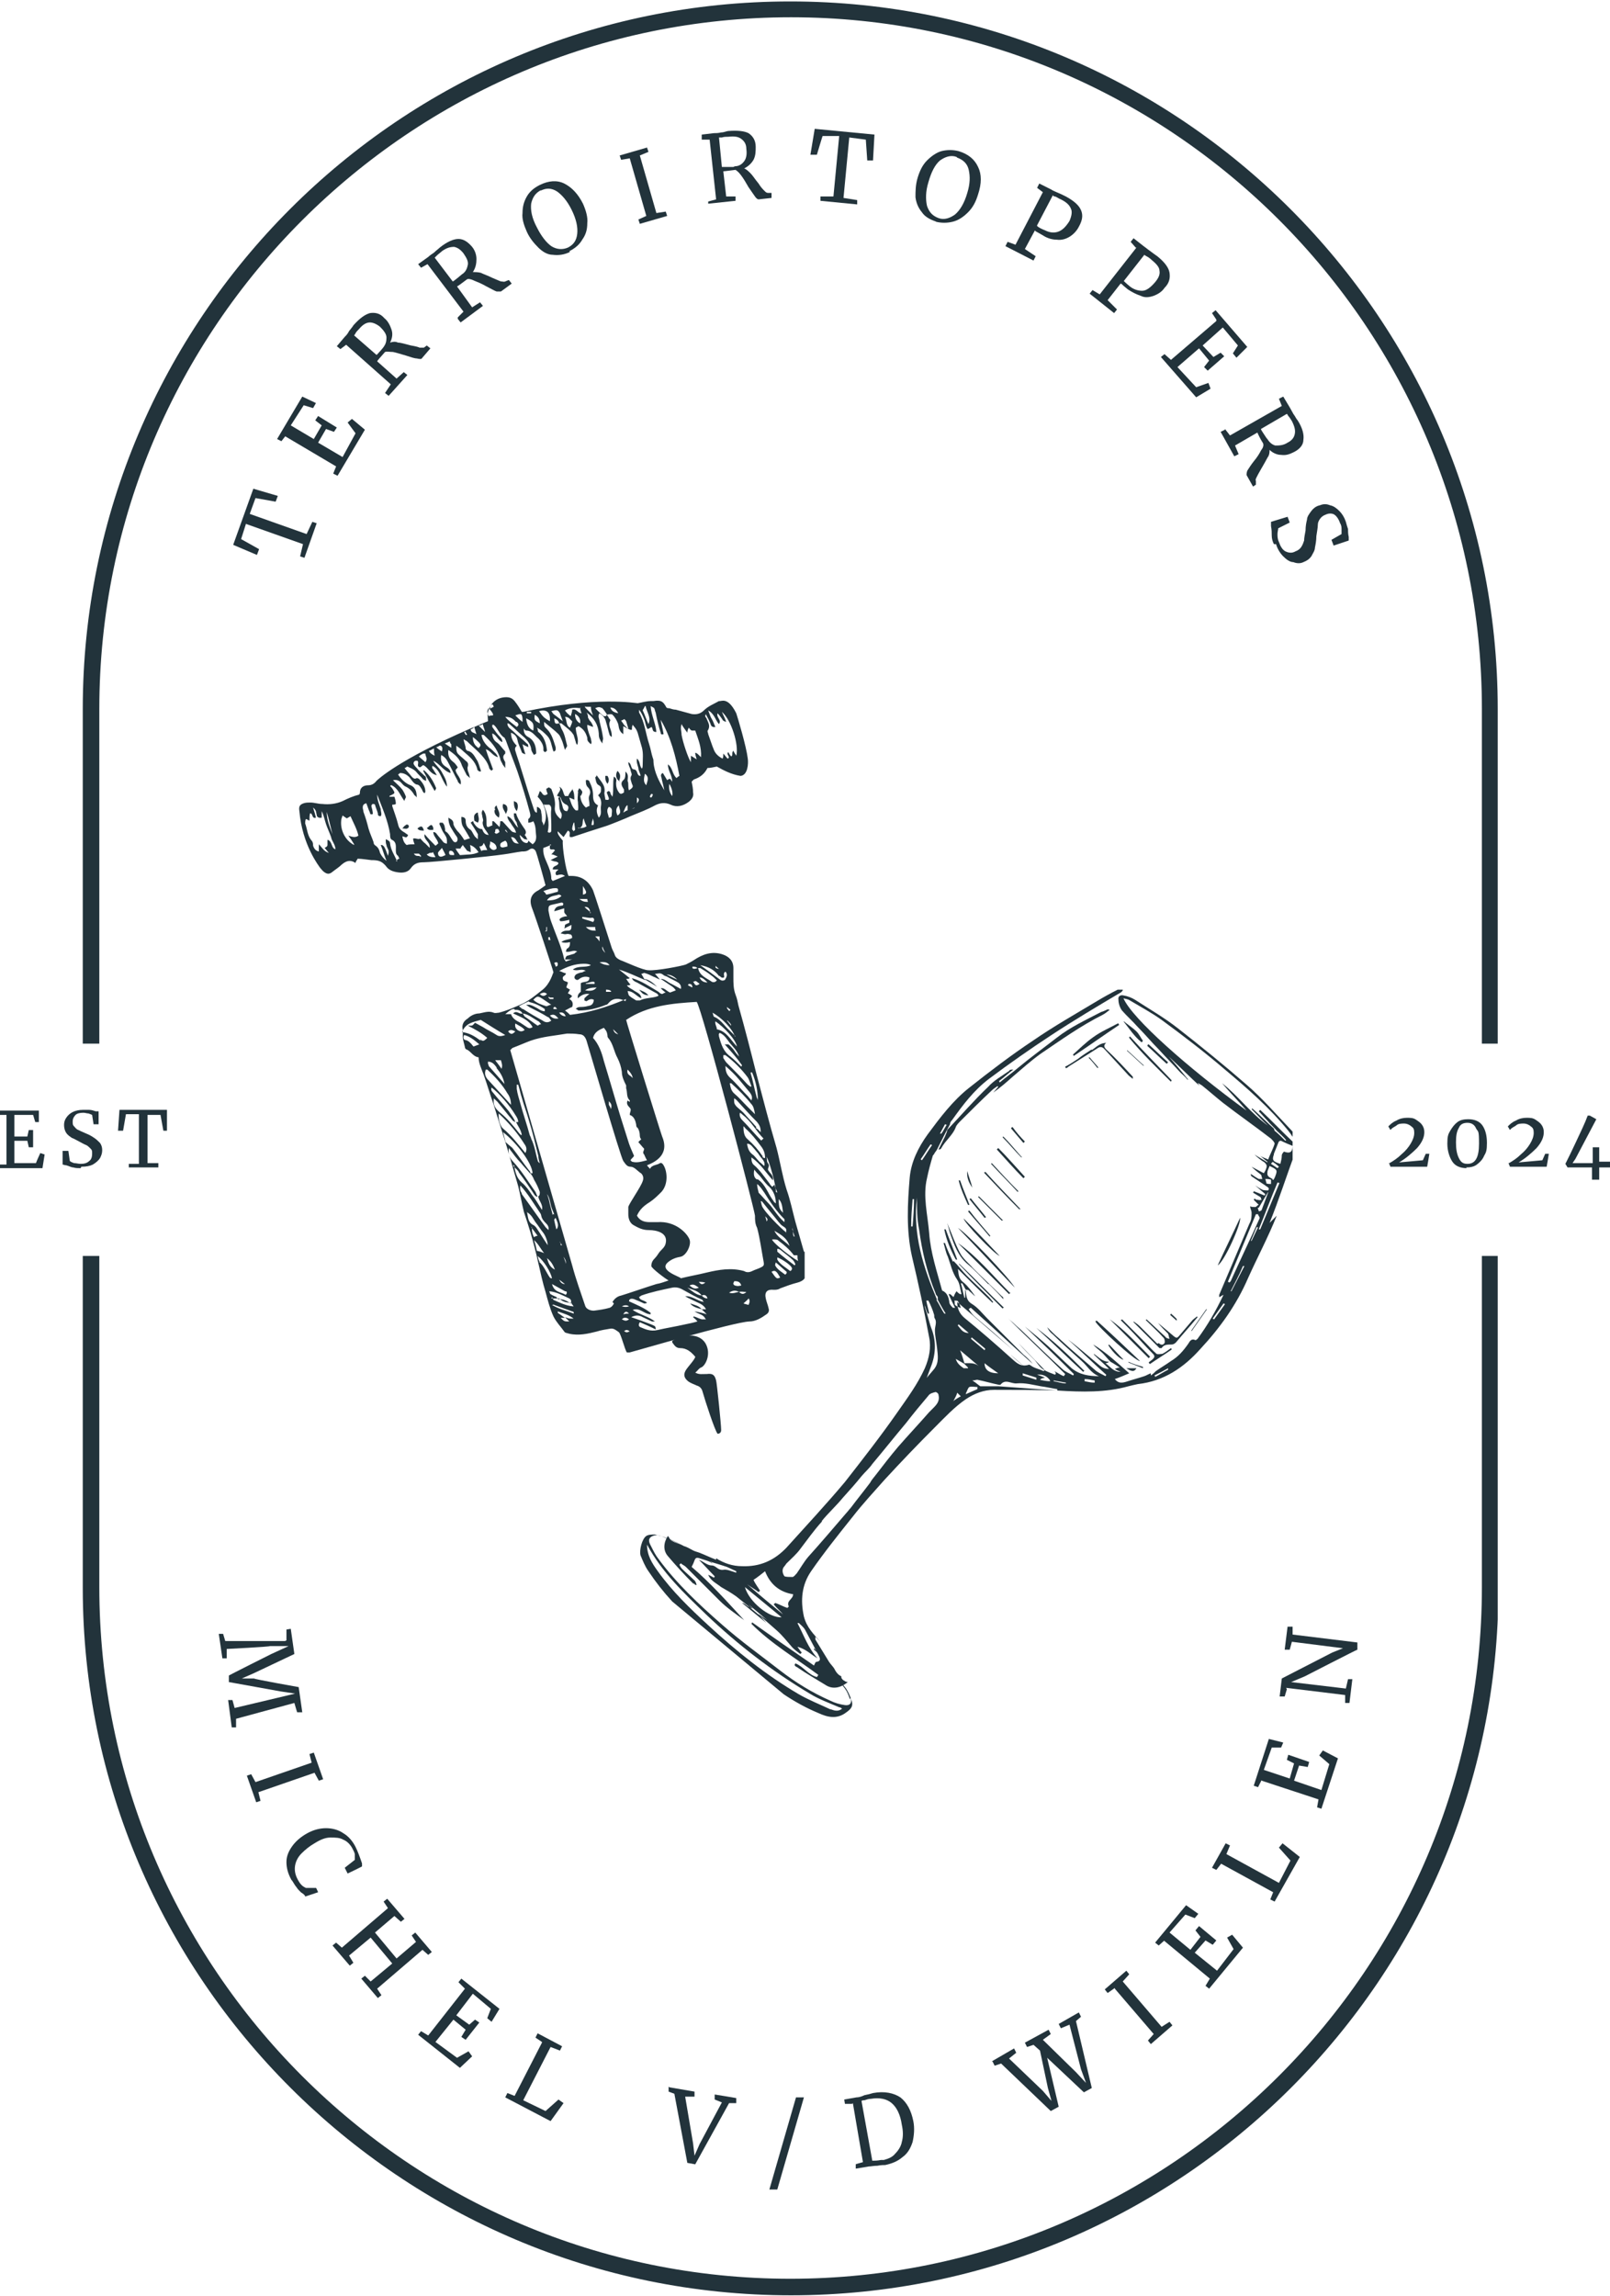 <svg xmlns="http://www.w3.org/2000/svg" xmlns:xlink="http://www.w3.org/1999/xlink" id="Laag_1" data-name="Laag 1" viewBox="0 0 223.7 319"><defs><style>      .cls-1 {        clip-path: url(#clippath-2);      }      .cls-2 {        fill: none;      }      .cls-2, .cls-3, .cls-4 {        stroke-width: 0px;      }      .cls-3, .cls-4 {        fill: #22333b;      }      .cls-5 {        clip-path: url(#clippath-1);      }      .cls-6 {        clip-path: url(#clippath-4);      }      .cls-7 {        clip-path: url(#clippath);      }      .cls-8 {        clip-path: url(#clippath-3);      }      .cls-4 {        fill-rule: evenodd;      }    </style><clipPath id="clippath"><rect class="cls-2" x="11.5" width="197" height="145"></rect></clipPath><clipPath id="clippath-1"><rect class="cls-2" x="11.5" y="174.5" width="196.6" height="144.5"></rect></clipPath><clipPath id="clippath-2"><rect class="cls-2" x="90.5" y="137.5" width="89.1" height="98.7"></rect></clipPath><clipPath id="clippath-3"><rect class="cls-2" x="40.7" y="96.4" width="71.1" height="91.6"></rect></clipPath><clipPath id="clippath-4"><rect class="cls-2" x="93.4" y="185.5" width="6.8" height="13.8"></rect></clipPath></defs><g class="cls-7"><path class="cls-3" d="M208.1,280.7H11.5V98.5C11.5,44.3,55.6.2,109.8.2s98.3,44.1,98.3,98.3v182.3h0ZM13.8,278.5h192.1V98.5c0-53-43.1-96.1-96-96.1S13.8,45.5,13.8,98.5v180Z"></path></g><g class="cls-5"><path class="cls-3" d="M11.6,38.3h196.6v182.3c0,54.2-44.1,98.3-98.3,98.3S11.5,274.8,11.5,220.6V38.3h0ZM205.9,40.5H13.8v180c0,53,43.1,96.1,96,96.1s96.1-43.1,96.1-96.1V40.5Z"></path></g><path class="cls-3" d="M39.8,227.9v-1.5s.6-.1.6-.1l.5,3.5-5.7,2.7-1.6.7h1.7c0,.1,6.2,1.2,6.2,1.2l.5,3.5h-.7c0,.1-.4-1.3-.4-1.3l-8.1,2.2v1.2s-.6,0-.6,0l-.5-3.8h.6c0,0,.3,1.1.3,1.1l5.9-1.4,2.5-.6-2-.3-7.2-1.3v-.9c-.1,0,5.9-3,5.9-3l2.4-1.1h-2.6c0,.1-6,.4-6,.4v1.3s-.6,0-.6,0l-.5-3.4h.6c0,0,.3,1,.3,1h8.3Z"></path><path class="cls-3" d="M43.3,244.9l-.3-1.2.6-.2,1.3,3.7-.6.2-.6-1.1-7.8,2.7.3,1.2-.6.2-1.3-3.7.6-.2.6,1.1,7.8-2.7Z"></path><path class="cls-3" d="M40.5,261.2c-.5-.9-.7-1.7-.7-2.5,0-.8.3-1.5.8-2.2.5-.7,1.2-1.3,2.1-1.8.9-.5,1.8-.7,2.6-.7s1.7.2,2.4.7c.7.4,1.3,1.1,1.7,1.9.3.6.6,1.4.9,2.3v.4c.1,0-2,1-2,1l-.4-.8,1.4-1.1c0-.2,0-.4,0-.7,0-.3-.2-.6-.4-1-.3-.5-.7-.9-1.2-1.1-.5-.3-1.1-.3-1.8-.3-.7,0-1.4.3-2.2.8-.7.4-1.3.9-1.8,1.4-.5.5-.8,1.1-.9,1.7-.1.6,0,1.2.3,1.8.2.4.4.7.6.9.2.2.4.3.6.4h1.4c0-.1.3.6.3.6l-1.8.6c0-.2-.3-.4-.6-.6-.2-.2-.5-.5-.6-.7-.2-.2-.4-.6-.6-.9Z"></path><path class="cls-3" d="M53.9,265.1l-.6-.9.5-.4,2.4,2.8-.5.4-.9-.8-2.7,2.3,3,3.6,2.7-2.3-.6-.9.5-.4,2.3,2.7-.5.4-.8-.7-6.3,5.4.6.9-.5.4-2.3-2.7.5-.4.8.8,3-2.5-3-3.6-3,2.5.6,1-.5.4-2.4-2.8.5-.4.8.7,6.3-5.4Z"></path><path class="cls-3" d="M64.5,276.2l-.8-.8.4-.5,5.3,4.2-1.1,1.8-.6-.5.5-1.3-2.5-2.1-2.3,3,1.8,1.3.8-.7.6.4-1.9,2.4-.6-.4.6-1-1.7-1.4-2.5,3.1,3,2.2,1.6-.9.5.7-1.7,1.6-5.8-4.6.4-.5,1,.6,5.1-6.5Z"></path><path class="cls-3" d="M75.3,283.7l-.9-.6.3-.6,3.4,1.8-.3.6-1.3-.5-3.8,7.4,3.1,1.5,1.8-1.6.7.5-1.8,2.5-6.3-3.3.3-.6,1,.4,3.8-7.4Z"></path><path class="cls-3" d="M93,290l3.5.6v.7c-.1,0-1.3,0-1.3,0l1.1,6.5.2,1.7.7-1.6,3.1-5.8-1-.4v-.7c.1,0,3,.5,3,.5v.7c-.1,0-1,0-1,0l-4.7,8.5-1.1-.2-1.8-9.6-.8-.3v-.7Z"></path><path class="cls-3" d="M108,304.2h-1.1l3.7-12.8h1.1l-3.7,12.8Z"></path><path class="cls-3" d="M118.4,292.3h-1s-.1-.6-.1-.6l1.7-.3c.3,0,.7-.1,1.1-.3.5-.1.9-.2,1.2-.3,1.6-.3,2.9,0,3.8.6.9.7,1.5,1.8,1.8,3.3.2,1,.1,2-.1,2.9-.3.9-.7,1.6-1.4,2.1-.7.6-1.5.9-2.4,1.1-.2,0-.6,0-1.1.1-.5,0-.9.1-1.2.1l-1.8.3v-.6c-.1,0,1-.3,1-.3l-1.4-8.2ZM121.2,300.2c.3,0,.7,0,1.2-.1h.4c.7-.2,1.2-.4,1.6-.9.4-.4.8-1,.9-1.6.2-.7.2-1.5,0-2.4-.2-1.4-.7-2.4-1.4-3-.7-.6-1.7-.8-2.9-.6-.3,0-.6.1-.9.2-.1,0-.3,0-.4.1l1.5,8.3Z"></path><path class="cls-3" d="M137.8,286.4l3.1-1.8.3.6-1,.8,4.7,4.5,1.2,1.4-.5-1.8-1.1-5.2-.9-.8-.9.3-.3-.6,3.3-1.8.3.6-1.1.8,4.6,4.5,1.4,1.5-.7-1.9-1.6-6.2-1.2.5-.3-.6,2.8-1.6.3.6-.7.6,2.2,9.3-1.1.6-5.1-4.8,1.6,6.8-1.1.6-6.9-6.6-.9.3-.3-.6Z"></path><path class="cls-3" d="M154.9,276.2l-1,.7-.4-.5,3-2.6.4.5-.9,1,5.4,6.3,1.1-.7.4.5-3,2.6-.4-.5.8-.9-5.4-6.3Z"></path><path class="cls-3" d="M161.9,269.5l-.9.8-.5-.4,4.3-5.2,1.7,1.2-.5.6-1.3-.5-2.2,2.5,2.9,2.4,1.4-1.8-.7-.9.5-.6,2.4,2-.5.6-1-.6-1.5,1.7,3.1,2.5,2.3-3-.9-1.6.7-.4,1.5,1.8-4.7,5.7-.5-.4.6-1-6.4-5.3Z"></path><path class="cls-3" d="M169.7,258.9l-.7.9-.6-.3,1.9-3.4.6.3-.5,1.2,7.3,4,1.6-3.1-1.6-1.8.5-.6,2.4,1.9-3.5,6.2-.6-.3.4-1-7.3-4Z"></path><path class="cls-3" d="M175.3,247.3l-.5,1-.6-.2,2.1-6.5,2,.5-.3.7h-1.3c0,0-1.1,3.1-1.1,3.1l3.6,1.2.6-2.1-1-.5.2-.7,2.9,1-.2.7-1.2-.2-.7,2.1,3.8,1.3,1.1-3.6-1.4-1.2.5-.7,2.1,1.1-2.3,7-.6-.2.2-1.1-7.9-2.6Z"></path><path class="cls-3" d="M178.8,234.7l-.3,1h-.7c0,0,.3-2.5.3-2.5l7-3.6,1.5-.6-7.1-.9-.3,1.1h-.7c0,0,.4-3.2.4-3.2h.7c0,0,0,1.1,0,1.1l9,1.1v1c-.1,0-7.3,3.7-7.3,3.7l-1.9.8,7.6.9.3-1.3h.6c0,0-.4,3.3-.4,3.3h-.6c0,0,0-1.1,0-1.1l-8.2-1Z"></path><path class="cls-3" d="M114.5,230.6c-.2-.2-.3-.4-.5-.7-.3-.3-.6-.6-.9-.9v.2c.6.5,1,.9,1.4,1.4Z"></path><g class="cls-1"><path class="cls-3" d="M176.4,169.9c1.3-3.2,2.3-6.4,3.5-9.6.5-1.4.4-2.4-.6-3.4-2-2.1-3.9-4.3-6.1-6.2-3.1-2.7-6.3-5.3-9.5-7.8-1.9-1.5-4-2.7-6-4-.5-.3-1-.5-1.6-.6-.4-.1-.8.1-.7.6,0,.5.2,1.1.5,1.5.7.8,1.5,1.5,2.2,2.3,1,1,1.9,2.1,2.9,3.1,1,1.1,2,2.1,3,3.2.3.3.7.6,1,1h.1c-.9-1.1-1.8-2.2-2.7-3.2,0,0,0,0,0,0,1.4,1.3,2.8,2.7,4.2,4,0,0,0,0,0,0,0-.1-.1-.2-.2-.3.2,0,.4.2.6.3,1,.8,1.9,1.6,2.9,2.4,2.2,1.7,4.5,3.3,6.7,5,.2.2.5.5.5.7-.2.7-.6,1.4-.9,2.2-.4-.2-.8-.3-1.1-.5,0,0,0,0,0,0l1,.8c0,0,0,0,0,.1-.6-.4-1.2-.7-1.8-1.1.4.4.9.8,1.4,1.1.1.1.3.3.3.5,0,.3-.2.7-.4,1-.6-.3-1.1-.6-1.7-.9.4.4.9.8,1.3,1.1.1.1.1.4.2.6-.2,0-.4,0-.5,0-.4-.2-.8-.5-1.1-.7,0,.2,0,.3.2.4.6.4,1.2.8,1.8,1.2.2.2.7.3.4.7,0,0-.6,0-.8-.1-.4-.2-.7-.4-1-.6,0,0,0,0,0,0l1.4,1.2c0,0,0,.1-.1.2-.5-.2-1-.4-1.5-.6,0,0,0,.1-.1.2.3.2.7.4,1,.6.1,0,.1.3.2.4-.2,0-.3.1-.5,0-.2,0-.3,0-.5-.2,0,0,0,.1-.1.2.2.2.4.4.7.7-.2,0-.3.3-.5.3-.2,0-.5,0-.7-.1,0,.3.2.6.2.9,0,.5,0,1-.3,1.5-1.4,3.3-2.8,6.6-4.2,9.9,0,0,0,.1,0,.3.2,0,.3-.2.6-.3-1.1,2.3-2.2,4.2-3.6,6.1,0,0-.2.2-.3.2-.6-.3-.8.2-1,.5-.7,1-1.4,1.8-2.4,2.4-.7.5-1.4.9-2.1,1.4-.2.2-.4.4-.7.6,0-.1,0-.2,0-.3-.3.1-.6.3-.9.4-.9.3-1.7.5-2.6.8-.7.2-1.1.1-1.5-.4.6-.2,1.3-.5,2-.8-1.7-1.5-3.2-2.9-5-4,.4.5.9.8,1.3,1.2.4.4.7.8,1.1,1.2.4.2.8.5,1.3.8-.3,0-.4.1-.7.2.3.2.6.3.8.4-1,0-1.4-.7-2.1-1.2.2,0,.4-.1.5-.2-.9,0-1.4-.6-2.1-1.1,0,0,0,0,0,.1.7.7,1.4,1.3,2.1,2-.9,0-1.3-.5-1.8-.9-1.3-1.1-2.6-2.2-3.9-3.2,0,0,0,0,0,0,1.8,1.6,3.5,3.3,5.3,4.9,0,0,0,.1-.1.2-.5-.3-1.1-.5-1.5-.9-1.6-1.4-3.3-2.8-4.9-4.3-.6-.5-1.1-1-1.7-1.6.2.4.4.7.8,1,1.3,1.3,2.7,2.5,4,3.7.8.7,1.3,1.7,2.4,2.1-1.4,0-2.7-.2-3.8-1.1-1.1-1-2.2-2.1-3.3-3.1-1-.9-2.1-1.8-3.2-2.7,0,0,0,0,0,0,2.3,2.2,4.6,4.4,6.8,6.6,0,0,0,.1-.1.2-.5-.3-1.1-.5-1.5-.9-1.9-1.7-3.7-3.5-5.6-5.3-.3-.3-.7-.6-1-.9-.3-.3-.6-.5-.9-.8,0,0,0,0,0,0,2.6,2.6,5.3,5.1,7.9,7.7,0,0-.1.2-.2.3-.5-.2-.9-.5-1.3-.7,0,0,.2.2.2.3,0,0,0,.1-.1.2-.5-.2-1.1-.4-1.6-.7-.5-.3-.8-.8-1.2-1.3-.8-.8-1.6-1.6-2.3-2.4,0,0,0,0,0,0l3.6,3.7c0,0,0,.2-.1.2-.6-.3-1.3-.4-1.8-.8,0,0,0,0-.2-.1-1.2.4-1.8-.3-2.5-.9-2.1-1.9-4.3-3.8-6.5-5.6-.7-.6-1-1.3-1-2.2,2.6,2.2,5.2,4.5,7.8,6.7-.9-.8-1.8-1.6-2.7-2.4-.9-.8-1.9-1.6-2.8-2.4-.3-.3-.5-.6-.7-.9,0,0,.2-.2.3-.2,2.9,2.6,5.7,5.2,8.6,7.8-.4-.5-.8-.9-1.3-1.3-1.7-1.7-3.4-3.4-5.1-5.1-.6-.6-1.2-1.4-2-1.9-.7-.4-.8-.9-.9-1.6,0-.1,0-.3-.1-.4,0,.4,0,.8,0,1.1,0,0,0,0-.1,0-.2-.7-.3-1.4-.5-2,0,0,.1,0,.2,0,.2.3.3.6.5.9.2,0,.4,0,.5.2.3.2.5.5.8.7-.5-.7-1-1.4-1.6-1.9-.7-.5-.7-1.1-.8-1.9,1.7,1.7,3.2,3.2,4.8,4.7,0,0,0,0,.1-.1-.2-.2-.4-.5-.6-.7-1-1-2.1-2-3.1-3-.6-.6-1.1-1.3-1.8-2,0,0,0,0-.1.1-.4-.9-.8-1.7-1.1-2.6,0,0-.1,0-.2,0,.2.6.3,1.3.6,1.9.4,1.1.6,2.2,1.3,3.2.4.6.4,1.3.6,2,0,0,0,0-.2,0-.2-.1-.3-.2-.5-.4-.2.3-.3.5-.4.8-.2-.1-.3-.3-.5-.4,0,0-.1,0-.2,0,.3.7.6,1.3.9,1.9h-.3c-.2-.2-.5-.5-.5-.8-.1-.7-.3-1.3-1-1.6-.7-2.6-1.6-5.2-1.8-8-.2-2.5-.9-5.1-.3-7.6.2-1,.5-2.1.8-3.1,0-.1.2-.2.2-.3.1-.2.3-.4.4-.6.6-1.2,1.2-2.4,1.8-3.5h0c0-.2.1-.4.3-.6,1.5-2.1,3-4.1,5.1-5.7,2.8-2.1,5.8-4.2,8.7-6.1,3.2-2.1,6.4-4,9.6-5.9.1,0,.2-.2.3-.3,0,0,0,0,0-.2-.2,0-.5,0-.7.1-1,.5-1.9,1-2.9,1.6-3,1.8-6,3.5-8.9,5.5-3,2-5.9,4.2-8.8,6.5-2.3,1.8-4.1,4.2-5.8,6.5-1.3,1.8-2.3,3.8-2.5,6-.3,3.6-.5,7.3.3,10.9.9,3.8,1.7,7.5,2.4,11.3.3,1.4,0,2.9-.6,4.3-1,2.2-2.4,4.1-3.8,6.1-2.3,3.3-4.8,6.5-7.3,9.7-2.6,3.1-5.4,6.1-8.1,9.1-1.7,1.8-3.7,2.7-6.2,2.6-1.3,0-2.5-.4-3.6-1.1,0,0,0,.1,0,.2-.8-.3-1.6-.7-2.4-1-.3-.1-.7-.2-1-.4-.4-.2-.7-.4-1.1-.5-.5-.3-1.1-.4-1.6-.7-.3-.1-.4-.5-.6-.7-.6.9-.7,2,0,2.8,1.1,1.3,2.3,2.6,3.5,3.8,0,0,.2,0,.3.2h.2c-.1-.3-.2-.6-.4-.7-.5-.5-1.1-1-1.6-1.5-.2-.2-.3-.4-.4-.6,0,0,.1-.1.2-.2.2.2.5.3.7.5,1.6,1.6,3.1,3.1,4.7,4.7,1,1,2.2,1.8,3.4,2.7-2.4-2.6-4.7-5.2-7.3-7.4.2-.4.3-.6.4-.9.2-.6.6-.3,1-.2,1.2.4,2.3.7,3.5,1.1.4.2.9.4,1.3.6v.2c-.7-.2-1.3-.5-1.8-.4-.8.1-1-.6-1.6-.6-.6,0-1.1-.5-1.8-.8.8.8,1.5,1.6,2.2,2.3,0,0,0,.1-.1.2-.2-.1-.5-.3-.8-.4.4.9,1.2,1.2,1.8,1.7.7.4,1.4.8,2.1,1.3,1.9,1.5,3.8,3.1,5.6,4.7.8.7,1.5,1.6,2.2,2.4.3.3.7.6,1.1.9,0,0,.1-.1.2-.2-.2-.2-.3-.4-.6-.8,1.2.3,1.9,1.1,2.8,1.6-1.3-1.4-1.9-3.2-2.8-4.9h.2c.3.3.7.6.9,1,.6,1.1,1.2,2.3,1.8,3.4.2.4.5.9-.3,1-.1,0-.2.3-.3.5-2.9-2-5.8-4-8.6-6,0,0,0,.1-.1.2,2.8,2.8,6.2,4.8,9.3,7.1,0,0-.1.2-.2.3-1.2-.3-1.9-1.5-3-1.9,0,0,0,.1-.1.2,0,.1.2.3.3.3,1.3.9,2.7,1.7,4,2.5.9.6,2,.5,3.1-.4-.2,0-.4-.1-.5-.2-.1,0-.3-.2-.4-.4,0,0,0-.2,0-.2-.5-.2-.8-.7-1-1.1-.2-.3-.5-.6-.7-.9-.6-1-1.3-2.1-1.9-3.1,0,0,0-.2,0-.4.2.2.5.5.7.7-1-1.1-1.9-2-2.3-3.5-.5-2.3-.3-4.4,1-6.3,1.8-2.6,3.8-5.1,5.8-7.6,1.4-1.8,2.9-3.4,4.4-5.1,2.3-2.5,4.6-4.9,7-7.3,1.4-1.4,2.7-2.8,4.3-3.9,1.2-.8,2.5-1.3,3.9-1.3,3,0,5.9,0,8.9.1,3.3.2,6.6.3,9.8-.6.4-.1.8-.2,1.3-.3,3.6-.4,6.4-2.3,8.7-4.9,2.7-2.9,5-6.1,6.6-9.8,1.3-2.9,2.8-5.7,4-8.7h0ZM177,156.8c-1-.9-2-1.9-3-2.8,0,0,0,0-.1.1.8.8,1.5,1.6,2.3,2.3-2.4-1.7-4.1-4.1-6.4-5.9,1.1,1.3,2.3,2.5,3.4,3.8-8.1-5.9-15.9-12.8-17.1-15.6.3.1.6.1.9.3,1.5.9,3,1.7,4.4,2.7,3,2.2,6,4.5,8.8,6.9,3.1,2.6,6.2,5.3,8.8,8.5.4.5.7,1,1,1.5,0,0-.1.1-.2.2-1.6-1.5-3.1-3.1-4.7-4.6,0,0-.1.1-.2.2.4.4.8.9,1.2,1.3.4.5.9.9,1.3,1.4.4.4.9.8,1.3,1.3,0,0,0,0-.1.1-.5-.5-1-1-1.5-1.4h0ZM177,160.3c.2-.5.4-1,.6-1.5.1-.3.3-.4.6-.2.4.2.9.4,1.4.6,0,.9-.4,1.1-1.2.8-.2.2-.3.4-.3.5,0,.4-.1.8-.2,1.2-1-.3-1.2-.5-.9-1.3ZM176.8,161.4c.3.2.6.4.9.7,0,0-.1.1-.2.2-.3-.2-.6-.4-.9-.6,0,0,.1-.2.2-.2ZM176.1,162.9c0-.3.2-.6.3-.9,1.1.5,1.1.6.8,1.4s-.4.5-.4.4c-.3-.2-.8-.3-.7-.9ZM176,164.4c-.1-.1-.1-.4-.2-.6.3,0,.5,0,.8.1,0,.2,0,.4,0,.6-.2,0-.5,0-.7-.1ZM177.8,164.3c-.9,2.2-1.8,4.3-2.7,6.5,0,0-.1,0-.2,0,.9-2.2,1.7-4.4,2.6-6.5,0,0,.2,0,.3.1h0ZM173.9,172.4s0,0-.1,0l.8-1.9c0,0,.1,0,.2,0-.3.6-.6,1.3-.9,1.9ZM174.9,167.8c.4-.7.9-1.5,1.3-2.2,0,0,0,0,0,0,0,0,0,0,0,.1-.3.8-.6,1.6-.9,2.4,0,.1-.3.2-.4.2,0-.2-.2-.4-.1-.5h0ZM170.7,178.1s0,0-.1,0c1.3-3.1,2.6-6.3,3.9-9.4,0,0,.2,0,.3,0,0,.2.3.4.2.6-1.3,2.9-2.7,5.8-4,8.7,0,0-.1.1-.2.2h0ZM132.6,180.7c.2,0,.5,0,.5.1.2.3.3.6.4.9h-.1c-.2-.1-.5-.2-.7-.4-.1-.1,0-.4-.1-.6h0ZM131.6,156.2c-.3.4-.5.9-.8,1.3,0,0-.1,0-.2,0l.7-1.3c0,0,.1,0,.2.1h0ZM127.9,161.1c.5-.7.9-1.4,1.4-2.1,0,0,.1,0,.2.1-.5.7-.9,1.4-1.4,2.1,0,0-.2-.1-.2-.2h0ZM126.6,170.4c0-1.3.1-2.5.2-3.8,0,0,.1,0,.2,0,0,1.3-.1,2.6-.2,3.8,0,0-.1,0-.2,0ZM127.4,166.4c0,1.5,0,2.9.3,4.4.4,3,1.1,6,2.3,8.9,0,.2.2.3.3.5,0,.1,0,.3,0,.4h0c.4.7.7,1.3,1.1,1.9,0,0-.1,0-.2,0-.4-.6-.7-1.3-1.1-1.9,0,0,0,0,.1,0h0c-1.9-4.5-3.4-9.1-2.8-14.2h0ZM128.9,191.6c0,0-.1,0-.2,0,.2-.5.4-1.1.6-1.6.7-1.7.8-3.5.2-5.2-.4-1-.6-2.1-1-3.2,0-.2-.1-.5-.2-.7h0c.2.5.4,1.1.6,1.6h.2c-.1-.6-.3-1.2-.4-1.8h.3c.3.6.6,1.3.8,2,0,.2,0,.4.1.5.3.5,0,1.1,0,1.6,0,.8.2,1.6.3,2.5.1,1,.3,2-.4,2.9-.4.5-.9,1-1.3,1.6ZM133.1,184.1s0,0,.1-.1l1.4,1.2c-.9,0-1.1-.6-1.5-1h0ZM145.9,191.9c-.5,0-1-.1-1.4-.2h0c.2-.2.3-.2.7-.3-.5-.2-.8-.3-1.1-.4.8-.1,1.4.2,1.8.8ZM144,191.5c0,0,0,.2,0,.2-.6-.2-1.3-.4-1.9-.6,0,0,0-.2,0-.3.6.2,1.3.4,1.9.6ZM138.7,190.8c-1.3,0-1.9-.5-1.9-1.4.6.5,1.2.9,1.9,1.4ZM136.9,187.4s0,0-.1.2l-1.9-1.6c.1-.1.1-.2.1-.2l1.8,1.5ZM106.5,225.5l-3.4-2.8h0c.2,0,.5.2.7.4.3.2.5.3.8.4-.4-.4-.8-.8-1.2-1.1,0,0,0,0,0,0l3.2,2.7s0,0,0,0c-.4-.3-.9-.6-1.3-.9,0,0,0,0,0,0,.4.4.8.9,1.2,1.3,0,0,0,.1,0,.1h0ZM103.5,220.5l5.1,4.2c-1.7.1-4.5-2.1-5.1-4.2ZM110.2,221.5c0,.7-1,.9-.6,1.7,0,0,0,0-.2.2-.6-.2-1.1-.5-1.7-.7,0,.1,0,0-.2.2.4.5.9.9,1.3,1.4,0,0,0,0,0,0-1.7-1.4-3.4-2.8-5-4.2,0,0,0,0,0,0,.5.4,1.1.7,1.6,1.1l.2-.2c-.3-.5-.7-1-.9-1.5.6-.4,1.1-.8,1.6-1.2.7,1.8,2,2.9,3.9,3.2h0ZM134.5,189.9c0,0,0,.1,0,.2-.2,0-.4,0-.6,0-.4-.3-.9-.6-1.1-1.3.5.3.9.5,1.2.7h0c.2.2.3.3.5.5h0ZM114.2,211.3c.9-1.1,2-2.1,2.9-3.2.9-1,1.8-2,2.6-3,.5-.6,1.1-1.1,1.5-1.7,1.6-1.9,3.1-3.8,4.7-5.7,1-1.3,2-2.5,3.1-3.8.2-.3.6-.4,1-.5.1,0,.4.2.4.4.2.8-.2,1.3-.7,1.8-.2.2-.4.4-.6.6-1.4,1.6-2.9,3.2-4.3,4.8-1.1,1.3-2.1,2.6-3.1,3.9-.3.4-.6.7-.8,1.1-.9,1.2-1.8,2.3-2.7,3.5-.2.2-.4.5-.6.7-1.8,2.1-3.5,4.1-5.3,6.1-.6.7-1.1,1.6-1.6,2.3-.2.2-.4.5-.6.5-.4,0-.9,0-1.1-.1-.3-.4-.4-1,0-1.4.1-.1.2-.3.3-.4,0,0,0,0,0,0,.7-.7,1.4-1.3,1.9-2,1-1.3,1.9-2.6,3-3.8h0ZM134,189.4c-.2-.6-.3-1.1-.6-1.8l2.6,2.2c-.6-.5-1.3-.4-2-.4ZM132.5,194.6c.2-.4.4-.7.5-1.1l.5.5c-.4.2-.7.4-1.1.7h0ZM134.2,193.6c.2-.4.3-.8.5-.9.3-.1.7,0,1.1,0,0,0,0,.2,0,.3-.5.2-.9.4-1.6.7h0ZM138.7,192.6c-.7,0-1.3,0-2,0-.2,0-.4,0-.5,0-.3-.2-.6-.5-1.1-.8.3,0,.5-.1.7-.1,1,.2,2,.5,3,.7,0,0,.2,0,.2,0,.7-.9,1.5-.1,2.3-.2,1.1-.1,2.2.2,3.3.4.8.1,1.6.3,2.3.4,0,0,0,.1,0,.2-2.7-.2-5.5-.4-8.2-.6h0ZM146.4,192c0,0,0-.2,0-.2.6.1,1.1.2,1.7.3,0,0,0,0,0,.1-.6,0-1.1-.2-1.7-.3h0ZM150.7,191.6c.5,0,.9.1,1.4.2,0,0,0,.2,0,.3-.5,0-.9-.1-1.4-.2,0,0,0-.2,0-.3h0ZM150.6,192.6s0,0,0,0c1.3-.1,2.6-.3,3.9-.4,0,0,0,0,0,0-1.3.1-2.6.3-3.9.4ZM160.5,191.3c0,0,0-.1-.1-.2.6-.3,1.2-.6,1.9-1,0,0,0,.1,0,.2-.6.3-1.2.7-1.8,1ZM171,179.4c.6-1.2,1.2-2.3,1.7-3.5,0,0,.1,0,.2,0-.6,1.2-1.2,2.3-1.8,3.5,0,0-.1,0-.2,0h0ZM168.5,183.2c.5-.7,1-1.4,1.5-2.1,0,0,.1,0,.2.1-.5.7-1,1.4-1.5,2.1,0,0-.1,0-.2-.1Z"></path></g><path class="cls-3" d="M142.6,190.1c-.8-.7-1.5-1.3-2.2-1.9.7.7,1.5,1.3,2.2,1.9h0Z"></path><path class="cls-3" d="M118.2,235.9c.2.7-.1,1.1-.8,1-.7-.1-1.4-.3-2-.6-2.5-1.1-4.8-2.5-7-4.2-2.7-2.1-5.5-4.1-8.1-6.4-3.2-2.8-6.3-5.7-8.8-9.1-.4-.5-.7-1.1-1-1.7-.2-.4-.6-1,0-1.4.3-.2.9-.3,1.3-.1,1.3.5,2.5,1,3.7,1.7,0,0,.2,0,.2.1-.7-.4-1.4-.8-2.1-1.1-.8-.4-1.7-.7-2.6-.9-.4,0-.9,0-1.2.2-.6.4-1,2-.8,2.7.3.7.6,1.5,1.1,2.2,1,1.5,2.1,2.9,3.3,4.2l15.5,12.9c1.5,1,3.1,1.9,4.8,2.6,1.3.6,2.6.9,3.9-.1.7-.5,1-.9.7-1.7-.2-.6-.5-1.3-.9-1.8-1-1.2-2-2.4-3-3.6,1,1.3,2,2.5,3,3.8.3.4.5.9.7,1.5ZM115.4,237.5c-1.5-.7-3-1.3-4.4-2.1-4.6-2.7-8.7-6-12.6-9.6-2.5-2.3-5-4.7-7-7.5-.8-1.1-1.5-2.2-1.5-3.7,2.1,3.9,5.2,6.8,8.2,9.7,4.4,4.2,9.2,7.9,14.4,11,1.3.8,2.7,1.3,4.1,1.9,0,0,.2,0,.4.2-.5.4-1,.3-1.5.1h0Z"></path><path class="cls-3" d="M99,217.2s0,0,0,0c-1.1-.7-2.1-1.4-3.3-2,1,.6,1.9,1.1,2.9,1.8.1,0,.2.2.4.2h0Z"></path><path class="cls-3" d="M130.2,180.6s0,0,.1,0c0,0,0,0,0,0,0,0,0,0,0,0h0Z"></path><path class="cls-3" d="M154,140.2c-.3.1-.6.3-1,.4-2.1,1.1-4.3,2.1-6.2,3.6-1.8,1.4-3.6,2.7-5.4,4.2-.8.7-1.7,1.3-2.5,2,0,0,0-.1-.1-.2.7-.5,1.3-1.1,2-1.6-.3,0-.5,0-.6.2-1,.7-2.1,1.3-2.9,2.2-2,1.9-3.8,4-5.7,6h0c0,.3-.2.6-.3.9-.3.6-.6,1.2-.9,1.8.2,0,.3,0,.4-.2.6-1.1,1.6-1.8,2-2.9.1-.3.4-.6.7-.9,1.4-1.4,2.8-2.8,4.3-4.2.2-.2.5-.4.8-.6,0,0,0,0,.1.1l-.7.8c1-.7,1.8-1.4,2.7-2.2,1.3-1.1,2.5-2.2,3.9-3.2,2.8-1.9,5.6-3.9,8.6-5.4.4-.2.7-.5,1-.7-.1,0-.2-.1-.3,0h0Z"></path><path class="cls-3" d="M160.8,186.7c-.8-.8-1.6-1.6-2.4-2.4-.3-.3-.6-.5-.9-.7,0,.1,0,.1,0,.1,1.2,1.2,2.4,2.4,3.6,3.6,0,0,.3,0,.3,0,.3-.5.8-.5,1.4-.5.2,0,.4-.1.6-.3,1-1.2,2-2.3,3-3.5,0,0,0,0-.1-.1-.2.2-.4.3-.6.5-.6.7-1.1,1.3-1.7,2-.5.6-.5.6-1.2,0-.6-.5-1.3-1.1-1.9-1.6.4.5.9,1,1.4,1.5.1.2.1.5.2.7-.2,0-.5-.1-.6-.3-.9-.8-1.7-1.6-2.6-2.4,0,0,0,0-.1.1.8.8,1.7,1.6,2.5,2.5.1.1.2.5.1.7-.2.3-.5.3-.8,0h0Z"></path><path class="cls-3" d="M151.7,145.8c-.6.4-1.3.8-1.9,1.3-.6.4-1.2.8-1.8,1.1,0,0,0,.1.1.2.2,0,.3-.2.5-.3,1.3-.8,2.5-1.6,3.8-2.4.4-.3.7-.3,1,0,1.1,1.2,2.3,2.5,3.4,3.7.2.2.4.3.6.5,0-.2,0-.3,0-.3-1.2-1.3-2.4-2.6-3.7-3.8-.3-.3-.4-.6,0-.9-.9,0-1.4.6-2,1h0Z"></path><path class="cls-3" d="M152.2,183.6c.3.7,5.5,5.5,6.2,5.5-2-1.9-4-3.8-6-5.6h-.1Z"></path><path class="cls-3" d="M133.1,170.6c2.7,2.8,5.3,5.6,7.9,8.3-.8-1.4-6.7-7.6-7.9-8.3Z"></path><path class="cls-3" d="M155.7,183.4c.3.3.7.7,1,1,1.2,1.2,2.3,2.5,3.5,3.7.3.3.2.5,0,.7-.2.2-.4.3-.6.5,0,0,.1.2.2.2,1-.7,2-1.3,3-2,0,0,0-.1-.1-.2-.4.3-.8.6-1.2.8-.2,0-.6.1-.8,0-.6-.5-1.1-1.1-1.7-1.7-1-1-2.1-2.1-3.1-3.1,0,0,0,0-.1.1h0Z"></path><path class="cls-3" d="M137.4,178.4c.7.7,1.4,1.4,2,2.1,0-.2,0-.3-.2-.4-1.3-1.3-2.7-2.6-4-3.9-.6-.7-1.4-1.3-1.8-2.1-.7-1.3-1.2-2.8-1.8-4.2,0,0,0,0,0,0,.2.6.3,1.2.5,1.7.5,1.4,1,2.8,2.2,3.9,1.1.9,2,1.9,3,2.9h0Z"></path><path class="cls-3" d="M172.3,169.2c-1,2.2-2.1,4.4-3.1,6.6.9-.5,3.3-5.8,3.1-6.6Z"></path><path class="cls-3" d="M155.3,142.2c-1.1.6-2.3,1.1-3.4,1.9-1,.7-1.9,1.6-2.8,2.4,0,0,0,.1.1.2,2.1-1.4,4.2-2.9,6.3-4.3,0,0-.1-.2-.1-.2h0Z"></path><path class="cls-3" d="M140.3,179.6c-2.4-2.4-4.5-5-7.2-6.9,2.4,2.4,4.7,4.7,7.1,7.1,0,0,.1-.1.2-.2h0Z"></path><path class="cls-3" d="M159.6,188.7c0,0,.1-.1.2-.2-1.8-1.8-3.5-3.7-5.6-5.2,1.8,1.8,3.6,3.6,5.4,5.4Z"></path><path class="cls-3" d="M156.9,144.2c1.8,2.2,3.8,4.1,5.8,6.1,0,0,0-.1.1-.2-1.9-2-3.9-4-5.8-6.1,0,0,0,0-.1.1h0Z"></path><path class="cls-3" d="M150.6,190.4c-2.1-2.1-4.2-4.1-6.6-5.9,2.2,2,4.3,4.1,6.5,6.1,0,0,.1-.1.2-.2h0Z"></path><path class="cls-3" d="M139.5,181.7c-2.1-2-4.1-4.1-6.2-6.1,0,0,0,0-.1,0,2,2.1,4.1,4.2,6.1,6.2,0,0,.1-.1.2-.2h0Z"></path><path class="cls-3" d="M138.9,174.5c-1.7-1.8-3.3-3.5-5-5.2,0,.5,4.2,4.9,5,5.2Z"></path><path class="cls-3" d="M136.7,162.9c1.6,1.7,3.2,3.4,4.9,5.1,0,0,.1,0,.2,0-1.6-1.7-3.3-3.4-4.9-5.2,0,0,0,0-.1.1Z"></path><path class="cls-3" d="M156.4,142.1c0,0-.2-.2-.3-.2.8,1,1.5,2.1,2.5,2.9,0,0,.1,0,.2-.2-.3-.4-.5-.9-.9-1.3s-1-.8-1.5-1.2h0Z"></path><path class="cls-3" d="M131.2,170.8c.3,1.5.9,2.9,1.6,4.2,0,0,.1,0,.2,0-.5-1.4-1.1-2.8-1.6-4.2h-.2Z"></path><path class="cls-3" d="M138.5,159.7c1.2,1.3,2.4,2.7,3.7,4,0,0,.1-.1.2-.2-1.2-1.3-2.4-2.7-3.7-4,0,0,0,0-.1.1Z"></path><path class="cls-3" d="M134.7,167.4c-.4-1.1-.9-2.2-1.3-3.4,0,0-.1,0-.2,0,.3,1.2.8,2.3,1.3,3.4,0,0,.1,0,.2,0h0Z"></path><path class="cls-3" d="M139.3,169.5c-1.1-1.1-2.2-2.2-3.3-3.3,0,0,0,0-.1.1,1.1,1.1,2.2,2.2,3.3,3.3,0,0,0,0,.2-.1Z"></path><path class="cls-3" d="M137.7,161.7c1.2,1.3,2.5,2.6,3.7,3.9,0,0,0,0,.1-.1-1.3-1.3-2.5-2.6-3.7-3.9,0,0,0,0-.1.1h0Z"></path><path class="cls-3" d="M137.6,171.7c-1-1.2-2-2.3-2.9-3.5,0,0-.1,0-.2.1,1,1.2,2,2.3,3,3.5,0,0,0,0,.1-.1Z"></path><path class="cls-3" d="M159.5,145.1c0,0,0,.1-.1.2.9.8,1.8,1.7,2.7,2.5l.2-.2c-.9-.8-1.8-1.7-2.7-2.5Z"></path><path class="cls-3" d="M154,186.9c.6,1,1.7,2,2.1,2-.7-.7-1.3-1.4-2-2.1,0,0,0,0-.1.1Z"></path><path class="cls-3" d="M165.6,184.9c.7-1,1.4-2,2.1-3,0,0,0,0-.1,0-.7,1-1.4,2-2.1,3h.2Z"></path><path class="cls-3" d="M134.7,166.6c.7.9,1.4,1.7,2.1,2.6,0,0,.1,0,.2-.1-.7-.9-1.4-1.7-2.1-2.6,0,0-.1,0-.2.1h0Z"></path><path class="cls-3" d="M139.3,158c.9.9,1.7,1.9,2.6,2.8h.1c-.9-1-1.7-2-2.6-2.9,0,0,0,0-.1.1Z"></path><path class="cls-3" d="M140.5,156.8l1.7,2c0,0,.1-.1.2-.2-.6-.6-1.2-1.3-1.7-2,0,0-.1,0-.2.1Z"></path><path class="cls-3" d="M135.1,165c-.2-.8-.5-1.5-.7-2.3-.1.9.2,1.6.7,2.3Z"></path><path class="cls-3" d="M156.6,146c.8.7,1.5,1.4,2.3,2.1,0,0,0,0,0-.1-.8-.7-1.5-1.4-2.3-2.1,0,0,0,0,0,0Z"></path><path class="cls-3" d="M158.8,189.9c-.7-.2-1.4-.4-2-.7,0,0,0,0,0,.1.7.3,1.3.5,2,.8,0,0,0-.2,0-.3Z"></path><path class="cls-3" d="M151.3,147c.4.4.8.9,1.2,1.4,0,0,0,0,.1-.1-.4-.5-.8-.9-1.2-1.4,0,0,0,0-.2.1Z"></path><path class="cls-3" d="M135.6,181c.6.6,1.2,1.2,1.8,1.8,0,0,0,0,0,0-.6-.6-1.2-1.2-1.8-1.8,0,0,0,0,0,0h0Z"></path><path class="cls-3" d="M157.9,190.1c-.4,0-.9,0-1.4,0,.8.5,1.1.5,1.4,0Z"></path><path class="cls-3" d="M162.6,182.7l.9.8v-.2c.1,0-.8-.8-.8-.8,0,.1-.1.1-.1.2Z"></path><g class="cls-8"><path class="cls-4" d="M107.3,172.2c.6,0,.7,0,.9.2.8.6,1.5,1.2,2.1,2,.2,0,.3,0,.5,0,0,.3,0,.5.1.8-1.2-.7-3.1-2.2-3.6-2.9h0ZM110.4,175.8c-.8-.6-1.6-1.2-2.4-1.9,0,0,0-.2,0-.4.2,0,.4.1.5.2.6.5,1.2.9,1.7,1.4.1.1.2.3.3.5,0,0,0,0,0,.1h0ZM109.8,176.6c-.6-.5-1.4-.9-1.8-1.6,0,0,0-.2,0-.3.6.2,1.8,1,2,1.4.1.2,0,.4-.2.5h0ZM109.1,177.1c-.5-.4-1.1-.7-1.4-1.3,0,0,0-.2.1-.4.6.5,1,.9,1.5,1.3,0,0,0,.1,0,.2,0,0-.2.2-.2.2ZM107.2,176.7c.5-.3.7-.1,1.2.8-.5.2-.5.2-1.2-.8ZM106.5,169.7c0-.2-.1-.5-.2-.7.4.3.4.5.2.7ZM105.7,176.1c-.4.2-.8.3-1.2.5-.4.2-.8.2-1.1,0-1.8-.5-3.5-.2-5.2.2-1.2.3-2.4.5-3.6.8,0-.2-3.3-1.1-1.7-2.3.5-.4,1.1-.6,1.7-.7.8-.2,1.5-1.7,1.2-2.4-.3-.8-1.9-2.6-4.5-2.4-.3,0-.7,0-1,0-.8,0-1.4-.2-1.8-.9.4-.9,1-1.4,1.8-1.9.6-.4,1.1-.9,1.6-1.4,1-1.1.8-2.9.3-3.7-.1-.2-.3-.4-.5-.3-.4.3-1.1.2-1.4.8-.1-.2-.3-.3-.4-.5,1-.4,3.2-1.4,2.1-4-.2-.5-5-16-5-16.2,3-2,6.4-2.3,9.8-2.5.7.8,8,28.7,8.1,29.7,0,.6,0,1.1.3,1.7.4,1.5.6,3.1.9,4.7.1.5,0,.6-.4.8h0ZM104.1,181.3c-.2,0-.4-.1-.8-.2.3-.3.6-.5.7-.7.2.2.2.5,0,.9ZM102,178c.4,0,.8,0,1,.6-.5.1-.5.1-.9,0-.2-.1-.3-.3-.1-.5h0ZM102.7,179.5s0,0,0,0c0,0,0,0,0,0-.4,0-.8.3-1.4.1.6-.4,1-.3,1.4-.1,0,0,0,0,0,0,0,0,0,0,0,0,.3-.1.6,0,1,0-.4.4-.7.3-1,0h0ZM97.1,178.1c.3,0,.5,0,.9.1-.4.3-.6.3-.9-.1ZM97.1,178.9c-.6.3-.9,0-1.3-.3.6-.3.8,0,1.3.3ZM97.5,180s0,0,0,0h0c-.8-.1-1.3-.6-2-1.1.7.3,1.5.4,2,1.1,0,0,0,0,0,0,0,0,0,0,0,0,.4-.2.7,0,.8.4-.4,0-.6-.2-.8-.4h0ZM98.1,183.3c-.3,0-.5,0-.6,0-.4-.1-.7-.3-1.1-.4,0,0,0,0-.1.1.2.2.4.3.6.6-.7.2-1.2.3-1.7.4-1.3.3-2.6.5-3.9.8-.9.2-1.6-.1-2.3-.4-.3-.1-.3-.4-.1-.7.7.3,1.4.6,2.2,1,0-.2,0-.4-.2-.5-.2-.1-.4-.2-.7-.3-.8-.3-1.6-.6-2.5-.9.6-.3,1.1-.3,1.6,0,.4.2.9.4,1.3.6.1,0,.3,0,.4,0-.9-.7-2-.9-3.1-1.6,1-.4,1.6.6,2.5.6,0-.1,0-.2,0-.2-.9-.7-1.9-1.1-3-1.6,0-.4.4-.4.7-.3.5.2,1,.4,1.4.6,0,0,.3,0,.4-.1-.4-.4-1-.3-1.1-.8,0,0,.2-.1.3-.2,1.4-.5,2.9-.8,4.3-1.1.5-.1,1,0,1.5.3.9.5,1.8,1,2.7,1.4,0,0,0,.1.2.3-1-.2-1.7-.9-2.6-.8.5.3,1,.5,1.6.8.7.3,1,.5,1.3,1-.2,0-.4,0-.6,0,.2.2.4.4.7.7-.6-.2-1.1-.3-1.7-.4.6.4,1.2.4,1.5,1h0ZM87.1,185.1c-.1,0-.2,0-.4-.2.2,0,.3-.2.4-.1.1,0,.2,0,.4.2-.2,0-.3.1-.3.1ZM87.4,183.3c-.4.3-.6.2-1,0,.3-.3.6-.3,1,0ZM87.4,182.5c-.2,0-.4,0-.8.1.3-.5.5-.4.8-.1ZM86.4,181.5c.4-.2.7-.2,1,0-.3.1-.6.1-1,0ZM85.3,181.1c-.1.2-.3.5-.6.6-.7.2-1.4.3-2.2.4-.6,0-1.1-.3-1.2-.7-.6-1.8-1.3-3.7-1.8-5.6-.3-1.1-8.3-28.8-8.6-29.9.1-.1.2-.2.3-.3.8-.3,1.7-.7,2.5-1,1.7-.6,3.4-.7,5.1-1,.5,0,1.1,0,1.7.1.5,0,.8.3,1,.9.4,1.3,4.7,16.1,5.1,16.7.3.4.5.8,1,.8.5,0,.9.5,1.3.8.4.2.6.7.4,1.2-.3.9-1.9,3.1-2,3.6,0,.3,0,.7,0,1,0,.6.2,1.2.7,1.5.7.4,1.3.7,2.1.7,1.2,0,2.7.4,2.4,1.8-.1.6-.6.9-.9,1.3-.2.3-.4.6-.6.8-.3.3-.5.6-.5,1.1,0,.3,2,1.8,2.4,2-.6.2-1.1.4-1.7.5-1,.3-4.2,1.4-4.9,1.6-.5.1-.9.4-1.2.9h0ZM79.3,183.2c-.3,0-.5-.1-.8-.2,0,0,0,0,0,0h0c.2.2.4.4.6.6-.7,0-.7,0-1.2-.5.2,0,.4,0,.6,0,0,0,0,0,0,0h0c-.3-.2-.7-.5-1-.7,0,0,0-.1,0-.2.8.3,1.6.5,2.2,1-.2,0-.4,0-.6,0h0ZM76.7,181.3c.2,0,.2-.1.3,0,.8.3,1.7.6,2.5.9.1,0,.3.1.2.3-1-.4-2-.6-3-1.2ZM76.6,180.4c.4,0,.7,0,1.1,0,.5.5,1.1.6,1.7.6,0,.2.2.3.3.5,0,0,0,0-.1,0-1-.1-1.8-.5-2.7-.9,0,0-.1-.2-.2-.4h0ZM76.3,179.4c1.1.1,1.9.6,2.8,1,.3.2.3.4.2.7-.6-.4-1-.6-1.7-.6-.1,0-.2-.2-.3-.3-.2-.1-.5-.2-.8-.4-.1,0-.1-.3-.2-.4h0ZM75,175.3c-.2-.2-.2-.5-.3-.8.9.7,1.8,2.2,2,3.1-.1,0-.2,0-.3-.1-.5-.7-.8-1.6-1.5-2.2h0ZM74.2,172.3c.6.5.9,1.2,1.4,1.8-.5-.2-.8-.3-1-.3-.1-.5-.2-.9-.4-1.5ZM73.8,170.5c.4.5.6.8.9,1.2-.2,0-.4.1-.5.2-.2-.4-.3-.7-.3-1.4ZM73.2,168.4c.7.4.9,1,1.2,1.4.4.5.7,1,1.1,1.5.3.4.6,1.2.6,1.7-.4-.6-.8-1.2-1.1-1.7-.3-.4-.5-.9-.9-1.1-.8-.4-.7-1.1-.9-1.9h0ZM76.8,168.8l-.4-1.5c-.1-.5-.2-.9-.4-1.4.3.4.4.9.5,1.4.1.5.3.9.5,1.4h-.3ZM77.3,170.8c-.1-.4-.2-.8-.3-1.3,0,0,0-.1.2-.3.2.5.5,1,.2,1.5ZM76,174.8c.5.4.8.8,1.1,1.6-.8-.4-.9-1-1.1-1.6ZM78.6,179.4c.1,0,.3.2,0,.5-.6-.4-1.6-.3-1.9-1.5.7.4,1.3.7,1.8,1h0ZM78.3,174.6c.2.3.4.6.3,1,0-.3-.2-.7-.3-1ZM77.8,172.5s0,0,0,0c0,.2.2.3.3.5,0,0-.1,0-.2,0,0-.2,0-.4-.1-.5h0ZM78.5,178.4c-.4,0-.6-.2-.8-.6.3.2.5.4.8.6ZM72.5,165.8c-.2-.3-.3-.6-.2-1.1,1.1,1.2,1.9,2.6,2.8,3.9,0,0,.1.2.1.3.1.5.4.8.7,1.1.2.2.4.5.3.9-.2-.2-.3-.3-.4-.4-1.1-1.5-2.2-3.1-3.3-4.6h0ZM71.3,162c.4.4.7.6.8.9.7.9,1.3,1.8,1.9,2.7.2.3.3.6.7.7h0s0,0,0,0c-.1-.2-.2-.5-.3-.7-1-1.4-1.9-2.9-3.1-4.2-.5-.5-.7-1.1-.6-1.9.6.8,1.1,1.5,1.7,2.1.4.5.9,1,1.3,1.5h0c0-.2,0-.3-.2-.5-.8-1-1.5-2.1-2.3-3.1-.2-.2-.5-.4-.7-.6-.1-.1-.3-.2-.3-.4-.1-.4-.2-.8-.3-1.2,1.8,1.4,4,4.2,4.1,5.7,0,0-.2,0-.3,0,0,0,0,0,0,0,0,0,0,0,0,0h0c.2.3.4.6.5.9.3.5.6,1.1.8,1.7,0,.3,0,.5-.2.6,0,0,0,0,0,0,0,0,0,0,0,0,0,.6.7,1.1.5,1.9-.5-.8-.9-1.5-1.4-2.1-.4-.6-.8-1.2-1.4-1.7-.7-.6-.9-1.4-1.1-2.5h0ZM69.3,154.7c1.4,1.3,2.6,2.7,3.6,4.3.3.4.3.8.1,1.2,0,0,0,0,0,0-1-1.2-1.9-2.4-3.1-3.4-.4-.3-.7-1.3-.6-2.1h0ZM71.8,150.7c0,0,.1,0,.2,0,.2.6.3,1.2.5,1.8.3,1.1.7,2.1,1,3.2.5,1.6.9,3.3,1.3,4.9,0,.3.1.7.2,1-.2-.1-.3-.3-.3-.4-.3-1-.4-2-.9-3,0-.1-.1-.3-.2-.5-.4-1.5-.9-2.9-1.3-4.4-.2-.7-.4-1.3-.5-2,0-.2,0-.4,0-.6ZM68.6,152.6c.2.2.5.4.7.7.6.7,1.2,1.5,1.8,2.2.1.2.3.3.5.4h0c-.2-.6-.6-1-.9-1.5-.7-.9-1.5-1.7-2.2-2.6-.2-.2-.3-.4-.2-.7,1.1.8,2.6,2.6,3.3,3.8.2.3.4.6.4,1-.2,0-.2,0-.3,0,0,0,0,0,0,0,0,0,0,0,0,0h0c.3.6.7,1.1.8,1.8-.2,0-.3-.2-.4-.3-.8-1-1.6-2-2.6-2.8-.6-.5-1-1-.9-1.8h0ZM67.6,148.6c0,0,.1,0,.1,0,1.1,1,2.1,2.1,2.8,3.3.3.4.5.9.5,1.6-1.2-1.3-2.2-2.4-3.3-3.6-.3-.4-.4-.8-.2-1.3h0ZM68.8,147.3c.4,0,.6,0,.8,0,.2.7.2.7.1,1.2-.3-.4-.5-.7-.9-1.2h0ZM69,148.4c.5.6.9,1.2,1.1,2.2-.8-.9-1.5-1.7-2.2-2.5,0,0,0-.2-.1-.3,0,0,0-.1,0-.3.6,0,.9.4,1.2.8h0ZM66.8,144.6c-.8-.6-1.6-1.1-2.6-1.2.5-1.3,1.6-1.4,2.6-1.7,1.1.7,2.2,1.4,3.4,2.1q-.8.3-1.2,0c-.6-.4-1.3-.7-1.9-1.1-.4-.2-.7-.4-1.1-.6-.2.2-.3.4-.5.4-.1,0-.3,0-.5,0,1,.5,1.9,1,2.7,1.7-.5.5-.6.5-1,.2h0ZM65.7,145.3c-.3-.4-.6-.7-1-.8-.3,0-.4-.4-.2-.7.8.2,1.4.7,2.1,1.3-.3.1-.5.2-.8.3ZM71.6,143.3c-.4.4-.6.5-1,0,.3-.3.6-.2,1,0ZM71.6,142.2c.5.3,1,.5,1.3.9-.4.3-.7.2-1,0-.2-.2-.4-.4-.3-.9ZM71.5,140.3c.4,0,.8,0,1.1.5h0c.8.1,1.5.7,2.2,1.1.1,0,.2.2.4.4-.3,0-.4.2-.5.2-.6-.4-1.1-.8-1.7-1.2-.2-.1-.2-.3-.4-.5h0s0,0,0,0c-.4.2-.8-.5-1.3,0,1,.5,2.1.8,2.7,1.9-.3.2-.5.2-.8,0-.3-.2-.6-.4-.9-.6-.6-.3-1.1-.6-1.3-1.2-.3,0-.5,0-.8,0,.6-.5,1-.8,1.3-.7h0ZM73.5,139.2c.8.2,1.5.5,2.2,1,0,0,0,.2,0,.3-.4,0-.7-.2-1-.4-.4-.2-.7-.4-1.1-.5,0,0-.2,0-.5,0,.3.2.4.3.6.4.8.4,1.6.8,2.4,1.3.2,0,.3.3.5.5-.4.3-.8.3-1.2,0-.9-.5-1.8-1-2.7-1.6-.2,0-.3-.2-.6-.4.5-.3,1-.5,1.4-.7ZM75.1,138.6c.5.3.9.6,1.5,1-.3,0-.5.2-.7.2-.6-.2-1.3-.4-1.8-.9.5-.5.6-.5,1-.3ZM76,138.1c-.3.3-.6.4-1,0,.4-.2.7-.3,1,0ZM75.9,129.3c0-.2,0-.3,0-.5h.1c0,.2,0,.3,0,.5,0,0,0,.1-.1.1,0,0-.2,0-.2,0h0ZM77.2,123.4c.3,0,.4.1.3.5-.5.1-1,.3-1.6.4-.1-.2-.2-.3-.4-.5.6-.2,1.1-.4,1.6-.4h0ZM76.4,117.3c0,.3,0,.5,0,.6.2.3.6-.1.7.3,0,0-.2.1-.2.2,0,0-.2.2-.3.3.3,0,.6.2.9.3-.4.2-.6.3-1,.5.3.1.5.2.7.2.1,0,.3.1.4.2-.1.5-.8.3-.8.9.3,0,.5,0,.8,0-.2.2-.6.4-.3.8.2,0,.4-.1.7-.1,0,0,.2,0,.5.2-.7.3-1.2.5-1.7.7,0,0-.2-.2-.2-.3,0-.8-.3-1.5-.6-2.2-.3-.7-.6-1.3-.5-2.1.4-.1.7-.3,1.1-.4h0ZM75.6,111.8c.4,0,.6,0,.7,0,.2.1.3.3.3.6-.1.7,0,1.4,0,2.1,0,.3,0,.6,0,.9,0,.2-.2.4-.5.2.3-1.3,0-2.5-.6-3.9h0ZM74.6,112.9c-.3,0-.4-.4-.5-.7-.3-.9-.6-1.8-.9-2.8-.3-1-.6-1.9-.9-2.9-.2-.7-.5-1.5-.7-2.2-.1-.3,0-.5.2-.7-.5-.5-.8-1-.8-1.8.5.2.8.5.9,1,.1.6.4,1.1.6,1.7,0,.1.2.2.5.3-.2-.6-.3-1-.4-1.4.3.2.6.3.8.4,0-.2,0-.4-.2-.5-.6-.6-1.3-1.1-1.9-1.7-.3-.3-.8-.5-.8-1.1.2,0,.3.1.4.2.7.6,1.3,1.2,2,1.8.4.4.8.9.9,1.5,0,.3.2.6.4.9.1-.1.3-.2.3-.2,0-.9-.2-1.8-1.1-2.3-.4-.2-.7-.6-.6-1.2.1.2.2.3.3.3.8,0,1.2.7,1.7,1.1.4.4.7.9.7,1.4,0,.1,0,.2,0,.3,0,0,.2.2.2.2.1,0,.3-.2.3-.2-.1-1-.4-2-1.2-2.6-.1,0,0-.3-.2-.6.6.3,1,.7,1.4,1.1.6.6.6,1.4.9,2.2.4,0,.3-.4.3-.6-.3-.9-.5-1.8-1.2-2.5-.4-.4-.4-.4-.4-1,.7.6,1.4,1.1,2,1.7.2.2.3.5.4.7.2.4.3.9.5,1.5.1-.3.3-.4.3-.6-.2-.7-.3-1.5-.7-2.2-.2-.3-.2-.6-.4-.9,0,0,0,0,0,0,0,0,0,0,0,0-.6.1-.6.1-.7-.7.3.1.6.3.7.7h0s0,0,0,0c0,0,.2,0,.3,0,.5.4,1,.8,1.4,1.2.1.1.2.3.3.4.1.3.2.7.3,1,0,.1.1.3.2.4.3-.8-.2-1.5-.2-2.4.1,0,.3-.2.4-.2.7.4,1,.9,1.2,1.6,0,.5.1.5.5.9.2-.3,0-.5,0-.8-.2-.5-.4-1-.5-1.6,0,0,0-.2,0-.3.3.1.5.2.8.3,0-.3-.2-.5-.3-.7-.2-.2-.3-.4-.4-.6,0-.2,0-.4-.2-.7,1.1.8,1.6,1.7,1.7,2.9,0,.3,0,.6.2.9,0,.1.1.2.3.5,0-.4.1-.5.1-.7-.1-.8-.3-1.6-.5-2.4,0-.3-.3-.7,0-1.1.5.3.8.7.9,1.2.2.6.3,1.2.5,1.8,0,.1.2.2.3.3,0-.2,0-.2,0-.3,0-.7-.6-1.3-.2-2,0,0,0-.2-.2-.3,0-.2-.2-.3-.3-.5.4-.1.7-.1.8,0,.4.4.6.8.8,1.3.1.5.1,1,.7,1.4,0-.4,0-.7,0-1.1.4.2.7.4,1,.5,0,0,.1,0,.2,0,0-.2,0-.4.1-.7.5.6.5.6.7,1.1.2.7.4,1.4.6,2.1.2.8.1,1.5.1,2.3,0,.2,0,.4-.1.6-.4-.4-.2-1-.7-1.4-.1.5.1.9.2,1.3,0,.4.3.8.3,1.1-.6,0-.3-.8-.9-.9-.5,0-.3-.8-.8-1,0,.4.2.7.3,1,0,.3.3.7.1.9-.2.4,0,.7.1,1.1.2.4.2.5-.4.9-.2-.4,0-.9-.2-1.3,0-.4.2-.9-.3-1.3,0,.4,0,.9-.2,1.1-.6.5-.3.9,0,1.4,0,.1,0,.3,0,.4-.3.2-.5.3-.7,0-.3-.4-.4-.8-.4-1.3,0-.3.2-.6-.3-.9-.2.9,0,1.8-.2,2.8-.2-.3-.3-.4-.3-.6-.2-.3-.3-.2-.5,0,.1.3.2.5.3.8,0,.2,0,.3-.5.2,0-.4-.2-.8-.1-1.1.1-1-.6-1.5-1.1-2.3,0,.2-.2.3-.2.3.1.4.1.9.5,1.1.4.2.3.5.3.8,0,.2-.2.4-.4.6.4.4.5.9.4,1.5-.1.5.2,1.1-.3,1.6-.3-.6-.4-1.1-.1-1.7-.6-.3-.7-.8-.7-1.4,0-.7-.2-1.3-.5-1.9,0-.1-.2-.3-.5-.2,0,.4,0,.7.3,1,.3.3.4.7.2,1.1-.2.4,0,.8,0,1.2,0,0,0,.2,0,.3-.2,0-.4.2-.5.2-.7-.6-.8-1.4-.8-2.2-.1,0-.3.1-.3.2,0,.4-.1.8,0,1.2,0,.4.1.8,0,1.2-.1,0-.3,0-.3,0-.6-.5-.7-1.3-1-2-.2,0-.3,0-.5,0-.3-.4-.2-1-.8-1.3.4.5-.2.8-.3,1.3.2,0,.3.1.4.2,0,0,0,0,0,0,0,0,0,0,0,0,0,0,.1,0,.1,0,.1.4.3.8.8,1,.4.2.3.6.1.9-.4,0-.5-.2-.6-.5-.1-.5-.3-1-.4-1.5,0,0,0,0,0,0h0c-.1,0-.3.2-.2.3.2.6,0,1.2.3,1.8.2.3.2.6,0,1-.6-.5-.9-1-.8-1.7.1-.9-.2-1.7-.5-2.5,0,0-.2-.1-.3-.2-.1,0-.2.1-.4.2,0,.2.1.5.2.7-.4.3-.6.2-.8-.1,0-.1-.2-.2-.3-.3-.1.3-.2.6-.3.8,0,0,0,0,0,0,1.1,1.1,1.5,2.9.8,4,0-.3-.1-.4-.2-.6,0-.4,0-.8-.1-1.2,0-.4-.2-.7-.6-.8h0ZM73.4,116.8s0,0,0,0h0c0,.2-.1.4-.4.3-.4-.1-.7-.5-.8-1.1.3.2.5.5.7.6.1,0,.3,0,.4.1h0s0,0,0,0c-.1-.2-.2-.5-.4-.7.4-.4,0-.8-.2-1.1-.4-.6-.8-1.2-1-1.9,0,0-.1,0-.3,0,0,.2,0,.5.1.7,0,.2.2.4.3.6,0,.2.1.4.2.7-.6-.5-.7-1.3-1.5-1.6,0,.5.4.8.6,1.2.2.3.5.6.6,1.1-.5-.1-.5-.1-.7-.3-.4-.4-.8-.9-1.2-1.3,0,0-.2,0-.3,0,0,.2,0,.5-.1.8-.3-.3-.6-.6-.8-.8,0,0-.1,0-.2,0,0,.2,0,.4,0,.6-.2,0-.4.2-.6.2-.2,0-.2-.3-.2-.5,0-.7,0-1.3-.5-1.9-.2.3-.2.5-.1.8,0,.3.2.6.1.8-.1.3,0,.5.1.8.2.4.5.7.7,1.1-.4,0-.7-.2-.9-.8-.5,0-.9-.4-1.2-.9,0,0,0-.2-.1-.2,0,0-.2.1-.3.2.4.6.7,1.1,1,1.6,0,.1,0,.3,0,.7-.2-.2-.4-.3-.5-.5-.2-.3-.3-.6-.5-.8-.5-.3-.7-.7-.7-1.3,0-.3-.2-.5-.6-.5,0,.5,0,.9.2,1.3.3.5.7,1.1,1,1.7-.3,0-.6.2-.8.2-.3-.5-.6-.9-1-1.3-.2-.3-.4-.5-.5-.9,0-.5-.2-.6-.7-.9,0,.5.1.9.3,1.3.3.5.6,1,.9,1.4.1.2.1.4,0,.6-.2.2-.4.1-.5,0-.4-.5-.6-1.1-1.1-1.4-.1,0,0-.3-.1-.5,0-.2-.1-.5-.3-.7,0,0-.2,0-.4,0,0,0-.1.2,0,.3.2.4.3.8.6,1.2.4.6.4.7.4,1.4-.2,0-.4-.1-.5-.2-.3-.4-.6-.7-.9-1.1-.1-.2-.3-.3-.5-.3,0,.6.6,1,.7,1.6-.1,0-.2.2-.4.3-.5-.5-1-1-1.5-1.6-.2.8.8,1,.7,1.9-.3-.3-.4-.4-.6-.6-.3-.2-.5-.5-.7-.7-.3.2-.6-.1-1,0,0,.3.1.5.2.8-.4,0-.8,0-1.1.1-.4-.3-.5-.7-.6-1.2.3,0,.6.4.8-.2-.2-.1-.4-.3-.6-.4-.5-.3-.7-.6-.8-1.1-.2-.8-.5-1.6-.8-2.5,0,0,0-.1,0-.2.2,0,.3,0,.5-.1,0-.4-.1-.7-.2-1-.3,0-.5,0-.7,0,0-.1.1-.2.2-.2.6-.3.6-.3.3-.8-.1-.2-.3-.4-.4-.5,0,0,.2-.2.2-.1.9.4,1.2,1.4,1.8,2.2,0-.3.2-.4.2-.6-.1-.3-.3-.7-.5-1-.4-.5-.9-.9-1.3-1.3.4-.1.8,0,1.1.3.2.2.4.5.7.6.6.3.9.7,1.2,1.2,0,0,.2.1.3.3,0-.9-.2-1.5-1.1-1.8-.6-.3-1.1-.8-1.5-1.4.1,0,.2-.2.3-.2.5,0,.9.2,1.3.6.3.4.6.9,1,1,.3,0,.5.3.6.5.2.2.2.6.5.7,0,0,.1-.2.1-.2,0-.7-.4-1.3-.9-1.8,0,0-.2-.1-.3-.1-.3.2-.5,0-.7-.2-.3-.4-.7-.8-1-1.2.2,0,.3-.2.4-.2.4.2.8.3,1.2.7.3.4.7.7,1,1.1,0,0,.2.1.4.2,0-.5,0-.6-.2-.7-.4-.4-.8-.7-1.1-1.1-.1-.1-.3-.3-.4-.5-.1-.2,0-.4.2-.5.1,0,.2,0,.3,0,.3.3-.2.7.3.9.2,0,.3-.2.5-.3.7.3.9,1.2,1.9,1.4-.2-.3-.3-.5-.4-.6,0-.2-.4-.3-.2-.7,1.1.6,1.2,1.9,2,2.9,0-.9-.4-1.4-.7-2-.3-.6-.9-1-1.2-1.6.9.4,1.4,1.4,2.4,1.7,0-.5-.4-.7-.7-.9-.6-.4-.7-.9-.6-1.6.4.2.7.5.9.9.5.9.9,1.8,1.4,2.7,0,.2.2.3.4.5.2-.9-.6-1.3-.7-2,0-.1.2-.2.3-.4-.2-.3-.4-.6-.7-.8-.5-.4-.7-.9-.6-1.6.9.6,1.6,1.2,1.9,2.2.2.4.4.8.6,1.2,0,.1.2.2.5.5-.1-.5-.2-.8-.3-1,0-.2-.1-.4,0-.6.1-.4,0-.6-.3-.8-.3-.3-.7-.6-1-.9-.3-.3-.3-.6-.3-1.2.4.3.7.5,1,.8.8.7,1.6,1.3,1.9,2.4,0,.2.2.4.5.4,0-.1,0-.2,0-.2-.2-.5-.3-1.1-.6-1.5-.3-.5-.6-1.1-1.3-1.2,0,0-.2-.2-.2-.3,0-.4-.2-.7-.3-1.3.3.2.4.2.5.3.5.5,1.1,1,1.6,1.5.7.7,1.3,1.4,1.5,2.3,0,0,.2.2.3.3,0-.1.2-.2.2-.2-.3-.9-.7-1.8-1-2.8.7.2.9.9,1.7,1.1-.1-.2-.2-.4-.3-.5-.3-.3-.6-.6-.9-.8-.6-.5-1-1.1-1.1-1.8.1,0,.2,0,.3,0,1,.9,1.9,1.9,2.3,3.3,0,.2.2.5.3.7,0,.1.2.3.4.6,0-.4,0-.6,0-.8-.2-.4-.5-.8,0-1.2,0,0,0-.2,0-.3-.4-.4-.7-.9-1.1-1.2-.5-.3-.7-.8-.7-1.3.6.2.8,1,1.4,1.2,0-.4-.2-.6-.4-.8-.4-.4-.7-.9-1-1.3,0,0,0-.2,0-.3.1,0,.2,0,.2,0,.6.5.8,1.4,1.5,1.8,0,0,.1.2.2.4.5,1.4,1.1,2.9,1.6,4.3.6,1.8,1.2,3.7,1.7,5.6.1.4.2.7-.2,1,0,0,0,.3,0,.5.3,0,.5-.1.7-.2.4.7.3,1.4.4,2.1,0,.5-.1.8-.5,1.1h0ZM71,116.3c.7,0,.7.6,1.1.9-.7,0-.8-.2-1.1-.9ZM70.5,115.7c-.1-.1-.2-.2-.3-.3,0,0,0,0,0-.1,0,0,.1,0,.1,0,0,.1.2.2.2.4,0,0-.1,0-.1,0ZM70.5,117.6c-.7.2-.9.2-1-.1,0-.3,0-.4.7-.7.3.2.3.5.3.8h0ZM68.8,115.6c0-.1,0-.4.1-.4.3-.1.4,0,.5.4-.3.2-.5.4-.7,0ZM68.2,117.9c-.4-.3,0-.6-.1-1,.5.2.9.4.9,1-.3.3-.6.2-.8,0h0ZM66.9,118.3c-.1-.2-.2-.5-.3-.7.3,0,.5-.1.6-.5.2.3.3.6.5,1-.3,0-.6,0-.8.1h0ZM63.9,118.8c-.2-.3-.4-.5-.6-.9.3,0,.5,0,.7,0,0-.2.2-.3.3-.5.2.3.4.5.6.8,0,0,.3.1.5.2,0-.4,0-.7-.1-1,.6.2.9.6,1.2,1-.8.4-1.6.3-2.5.4h0ZM63,118.8c-.5,0-.6,0-.6-.4,0,0,0-.2.2-.2.3,0,.4.2.5.4,0,0,0,.1,0,.2ZM60.9,118.8c0-.1-.1-.3,0-.4.1-.2.3-.3.5-.6.2.4.4.7.5,1-.6.3-.8.3-1,0h0ZM59.2,118.7c.2,0,.3-.1.5-.2.2,0,.3,0,.5-.1,0,.2.2.4.3.7-.6,0-1-.1-1.2-.4h0ZM58.4,119c-.2-.2-.6.1-.9-.4.3,0,.5,0,.7,0,0,0,.2.2.3.3,0,0,0,.1-.1.2h0ZM55.2,119.7c-.4-.9-.9-1.6-1-2.5,0,0,0-.2-.1-.3,0,0-.2-.2-.5-.3,0,.4,0,.6.1.8,0,.3.3.6.3.9,0,.1,0,.3-.1.6-.2-.5-.3-.9-.5-1.2,0-.1-.2-.2-.3-.3,0,0,0,0-.2,0,.3.7.5,1.5.8,2.2-.4-.3-.7-.7-.9-1.1-.1-.4-.2-.7-.6-1-.2-.1-.3-.3-.3-.5-.2-.6-.5-1.2-.7-1.9-.2-.8-.4-1.5-.7-2.3,0-.2-.1-.4-.1-.6,0-.3.1-.5.5-.6.2.5.3.9.5,1.3,0,.2.1.3.4.2,0-.4-.1-.7-.2-1.1,0-.1.1-.3.2-.3,0,0,.3,0,.3.1.1.4.3.8.4,1.2,0,.2,0,.4.4.4.2-.3,0-.6,0-1-.2-.6-.5-1.3-.5-2,0,0,0,0,0,0,.7,1.8,1.5,3.6,1.8,5.5,0,.3,0,.7.3.8.6.3.5.9.5,1.4,0,.3,0,.6.3.8,0,0,.1.2.2.4-.2,0-.3.2-.5.3h0ZM49.2,117.4c-1.2-.6-1.9-2-1.8-3.3,0-.3.1-.5.2-.8.3.2.4.3.6.4.2-.1.3-.2.5-.3.4.9.9,1.8,1.1,2.7-.4.3-.8.2-1.4,0,.3.4.5.7.8,1.2ZM58.8,104.7c0,0,.2,0,.3,0,0,.4.4.7,0,1.2-.3-.3-.6-.5-.9-.8.2-.2.4-.3.6-.4ZM60.3,104c0,.4,0,.7.1,1-.4-.2-.7-.4-.8-.7.2,0,.4-.2.7-.3h0ZM61.2,103.6c.3.1.3.4.2.8-.3-.2-.5-.3-.8-.6.3,0,.5-.3.6-.2ZM62.5,103c0,.2.1.3.2.4,0,.1,0,.2,0,.5-.3-.2-.6-.4-.9-.6.3-.1.5-.2.7-.3h0ZM64.7,101.7c0,.1.2.3.2.4,0,0,0,0,0,0,0,0-.2,0-.2,0,0-.1-.2-.3-.2-.4,0,0,.2,0,.2-.1h0ZM65.9,101c.1.4.2.7.3,1-.3-.2-.8-.2-.8-.7.2,0,.3-.1.5-.3ZM66.6,104c-.5-.3-.9-.7-.9-1.6.4.3.6.5.8.7.3.3.4.5,0,.8ZM67.1,100.6c0,.3.2.6.3,1.1-.4-.4-.6-.6-.9-.9.3,0,.4-.1.6-.2h0ZM68.1,98.5s0,0,0,0c0,0,0,0,0,0,0-.2,0-.4.1-.5.2-.2.3-.2.4.2-.2.1-.4.2-.6.3,0,0,0,0,0,0h0c.2.2.4.5.5.7,0,0,0,.1,0,.2-.2,0-.4,0-.6.1-.2-.4-.3-.7,0-1.1h0ZM71.8,100.3c.2.2.4.4,0,.7-.5-.4-1.1-.8-1.6-1.4.8,0,1.1.3,1.5.7ZM72.6,99.8c0,.1,0,.2,0,.5-.4-.3-.7-.6-1-.9.8-.3.9-.3,1,.4ZM74.1,101.5c-.7-.3-.9-.9-1-1.7,1,.5,1.1.7,1,1.7ZM73.2,98.9c.2,0,.4,0,.6,0,0,0,0,.1,0,.2-.2,0-.4,0-.6,0,0,0,0-.2,0-.2h0ZM74.3,99.3c.5.3.7.6.7,1.2-.7-.4-.8-.4-.7-1.2ZM76.4,100.2c-.9-.5-1-.7-1.5-1.4,1.1-.3,1.6.2,1.5,1.4ZM77.8,99.1c.1.3.2.6.4,1.1-.5-.4-.9-.7-1.3-1-.1-.1-.2-.3-.3-.4.8-.2.9-.2,1.2.3h0ZM79.5,100.2c0,.3-.2.6-.3.9-.6-.3-.4-1-.7-1.5.6,0,.7.4,1,.6ZM80.6,100.5c-.5-.3-.7-.7-.7-1.3.6.3.8.8.7,1.3ZM80.6,98.3c0,.3.1.5.2.8-.5,0-.7-.7-1.3-.5,0,.3-.1.5-.2.9-.4-.3-.6-.5-.8-.8.7-.4,1.4-.4,2.2-.3h0ZM81.4,98.2c.2,0,.5,0,.7,0,0,.4.1.7.3,1.2-.5-.5-.8-.8-1.1-1.1,0,0,0-.1,0-.2h0ZM83.6,98.3c.3.3.5.6.7.9,0,0,0,.2-.1.3,0,0-.2,0-.3,0-.4-.3-.8-.7-1.2-1.1.4-.2.7-.2.9,0h0ZM85.9,99.1c-.4-.1-.9-.2-1.1-.8.6,0,.9.4,1.1.8ZM86.7,99.9c0,0,.2.1.3.3.1.3.2.7.3,1,0,0,0,0-.1,0-.2-.2-.3-.3-.5-.5-.1-.2-.3-.4-.4-.6.2,0,.4-.2.5-.2h0ZM88.8,98.6c.3.4.5.8.7,1.3.2.5.2,1,.5,1.4.2-.1.4-.2.5-.3.3.2,0,.7.7.7-.1-1.2-.7-2.3-.8-3.6.2.1.4.2.5.3.1.2.1.4.2.6.2,1,.4,1.9.7,2.8,0,.2.1.3.4.2-.1-.7-.3-1.3-.4-2,1.4,2.4,2.1,5.1,2.6,7.8-.2.1-.3.2-.4.3-.6-.5-.5-1.4-1.2-1.9,0,.9.6,1.5.6,2.4-.1-.1-.2-.3-.3-.4-.1,0-.3.1-.4.2-.2-.3-.4-.7-.6-1-.3.1-.3.4-.2.6.1.6.3,1.2.4,1.8-.7-1.2-1.4-2.5-1.5-3.9,0-.2,0-.4-.1-.6-.2-.6-.3-1.3-.5-1.9-.5-1.5-.6-3-1.4-4.4,0,0,0,0,0-.2h0ZM89.7,98.1c.2.9.8,1.6.4,2.5-.3-.6-.5-1.3-.8-1.9,0-.1.2-.3.3-.6h0ZM94.8,100.8c.2.3.4.6.7,1,0-.3.1-.5.2-.7.1.1.2.3.4.4.1,0,.4,0,.5,0,.4,1.2.9,2.3.8,3.7-.3-.3-.5-.5-.7-.6,0,0,0,0-.1,0,0,.3.1.5.2.9-.3-.2-.5-.3-.8-.5,0,.2,0,.3,0,.4s0,.2,0,.5c-.4-.6-1.1-2.7-1.3-3.8,0-.5-.2-.9,0-1.5h0ZM98.1,99.3c.2.4.4.7.5,1,.2.3.1.8.8.7-.2-.4-.3-.8-.5-1.1s-.3-.7-.5-1.2c.9.5,1,1.4,1.5,1.9.4-.6-.4-.9-.2-1.5.3.3.5.6.7.9,0,.1.2.2.5.3-.2-.6-.4-.9-.6-1.4,1.3,1.1,2.4,4.6,2,6.1-.1-.2-.3-.4-.4-.7-.3.3,0,.6-.3.8-.2-.2-.3-.4-.4-.6-.4.3.4.7-.1.9-.2-.2-.4-.5-.6-.7,0,.3,0,.5-.1.7-.6-.3-1-.7-1.2-1.2-.3-.7-.5-1.4-.8-2.2,0-.2-.2-.4,0-.6.3-.6,0-1-.2-1.5,0-.2-.4-.3-.1-.7h0ZM93.4,110.6c-.4-.5-.5-1.1-.4-1.7.4.7.5,1.3.4,1.7ZM90.4,110.8s0,0,0,0c0,0-.1-.1-.1-.1,0-.1.1-.3.2-.4,0,0,.2,0,.2.1,0,.1-.1.3-.2.4h0ZM89.8,109.1c-.5-.5-.3-1-.2-1.6.7.5.3,1.1.2,1.6ZM88.5,111.6c0-.4,0-.6,0-.8.4.2.3.5,0,.8ZM87.8,112.5h0c0,0,0-.1,0-.1.1,0,.3-.1.4-.2,0,0,0,0,0,0-.1,0-.3.2-.4.2h0ZM87.1,112.6c0,0-.2.1-.5.3.2-.5.3-.8.5-1,0,0,0,0,.1,0,0,.3,0,.5,0,.7h0ZM85.8,113.3c-.3-.6-.2-1.1.2-1.4,0,.5.5,1-.2,1.4ZM84.6,113.7c0-.5-.5-1,0-1.6.6.2.4.7.4,1,0,.2,0,.5-.4.5ZM82.2,114.6c0-.3.1-.6.2-.9,0,0,0,0,0,0,0,.2.1.4.1.6,0,.3,0,.4-.4.3ZM80.4,115.1c.8-.3.4-.9.7-1.4h0s0,0,0,0c.1.4.2.7.4,1.1-.3.2-.6.3-1.2.2ZM79.7,115.5c0-.1-.2-.2-.2-.3,0-.3.1-.6.2-.9,0,0,0,0,.1,0,0,.3.1.7.1,1,0,0-.2.2-.3.2h0ZM76,125.1c.4-.7,1.1-.6,1.6-.8.1,0,.3,0,.4.2-.6.5-1.2.6-2,.6h0ZM77.2,134.3c0-.2-.1-.3-.2-.5.3-.2.5-.1.5.1,0,.2,0,.4-.4.4ZM77.6,141.5c-.6.1-.9-.1-1.2-.4.6-.3.8,0,1.2.4ZM77.4,140.2c-.2,0-.4,0-.5,0,0,0,0-.1,0-.2.2-.2.3-.1.5.2ZM76.2,130.5c0,0,0-.2,0-.3,0,0,.2,0,.2,0,0,.1,0,.2.1.4-.2,0-.3,0-.3,0ZM76.4,138.6c.2,0,.3,0,.5,0,0,0,0,.2,0,.2-.2,0-.3,0-.5,0,0,0,0,0-.2-.2,0,0,0-.1.1-.1ZM78.4,126.7c0,.2.3.4.4.6-.3,0-.6.1-.8.2s-.4.3-.1.5c.4,0,.7-.1,1.2-.2,0,.2,0,.3,0,.4-.2.1-.5.2-.6.3,0,0,0,.3-.1.5.4-.2.6-.3,1-.5,0,.5,0,.8-.5.8-.3,0-.7,0-1,.4.3,0,.4.1.6.1.2,0,.4-.1.6,0,.3,0,.4.2.4.5-.4.3-1.1.2-1.5.6.4.1.7.1,1.2,0,0,.3,0,.7-.4.9-.1,0-.1.3-.2.4.6.2,1-.3,1.6,0-.2.1-.3.2-.4.3-.3.1-.7.2-1,.3-.1,0-.2.2-.3.5.5,0,.8,0,1.1,0,0,0,0,0,0,0-.3,0-.7.2-1,.3,0-.1-.1-.2-.2-.3-.4-1.8-1.2-3.5-1.8-5.2-.2-.5-.3-1.1-.4-1.6,0-.5,0-.7.5-.8.4-.1.9-.2,1.3-.3.3,0,.3.2.2.4-.4.1-1,0-1.2.8.5-.1,1-.3,1.4-.4,0,.3,0,.5,0,.7h0ZM81.6,124.9s0,.2.1.4c-.4,0-.7,0-1.2-.4.5,0,.8,0,1.1,0ZM81,123.1c.2.3.3.5.4.7.1.3,0,.4-.4.5,0-.3,0-.7,0-1.2h0ZM82.1,126.8c-.3-.3-.6-.5-.8-.7s0,0,0-.1c.3,0,.7.1.7.9h0ZM82.4,128.1c-.5-.2-1-.3-1.5-.5v-.2c.5,0,.9.2,1.4.1.2,0,.4.3.1.6h0ZM82.9,129.3c-.6,0-1,0-1.5-.5.5,0,.9,0,1.3,0,0,.2,0,.4.1.5h0ZM83.3,130.8c-.2-.3-.3-.4-.6-.7.3,0,.6,0,.6,0,0,.1,0,.3,0,.7ZM84.7,134.1c-.5,0-.9-.1-1.4-.4.7-.1,1.1,0,1.4.4ZM83.7,131.5c.1.3.2.5.4.9-.3-.3-.5-.6-.4-.9ZM84.9,137.6s0,0,0,.2h-.7c0-.2,0-.2,0-.3.2,0,.5,0,.7.2ZM82.9,137.2c-.4.5-.9.5-1.6.4.4-.3.9-.4,1.6-.4ZM82.6,136.7c-.2,0-.4,0-.6,0-.2,0-.4,0-.6,0,0,0,0,0,0-.1.3,0,.6-.2,1-.2.1,0,.3,0,.2.3ZM78.6,141.2c-.4,0-.7-.2-.9-.5.4-.1.7,0,.9.5ZM85.2,143c.3.3.5.5.7.7-.4-.1-.6-.3-.7-.7ZM84.9,154.1c-.1-.3-.2-.4-.3-.6,0-.1,0-.2,0-.5.4.4.4.6.3,1.1h0ZM87.2,148.6c.5.5.7.9.7,1.2-.2-.4-.9-.4-.7-1.2ZM87.2,152.9c-.2.4,0,.7.3,1,.3.3,0,.6,0,1,.6.2.8.8.9,1.4,0,.1,0,.3.2.4.2.3.3.7.3,1.1,0,.2.1.4.2.5-.1.1-.3.2-.4.4.3.3.5.6.8.9,0,.3-.3.5,0,.8.1.2.2.5.4.8-.8.2-1.4.4-2.1.2,0,0,0,0-.2-.2.1-.2.3-.3.5-.6-.2-.5-.5-1.1-.7-1.7-.4-1.3-.8-2.5-1.2-3.8-.8-2.6-1.5-5.1-2.3-7.7-.3-1.2-.7-2.3-1.5-3.2.2-.8.8-1.1,1.5-1.4.4.5.4.5.5,1,0,.1,0,.3.1.4.7.8.8,1.9,1.3,2.8.3.6.5,1.2.6,1.9,0,.7.3,1.3.6,1.9,0,.1,0,.3,0,.4.2.6,0,1.2.5,1.7,0,0,0,.1,0,.2h0ZM87,138.8c-2.6,1.1-5.1,1.9-7.8,2.2-.2-.2-.4-.4-.7-.6.4-.2.7-.4,1-.5.2-.5,0-.9-.4-1.1.2-.2.3-.3.4-.4-.2-.2-.4-.3-.6-.4.1-.2.2-.3.3-.5-.2-.1-.3-.2-.5-.3,0-.2.2-.5.2-.7-.2-.2-.6-.1-.7-.5-.1-.5.5-.4.4-.8-.3,0-.5-.2-.9-.3,1.1-.6,2.2-1,3.4-1,.3,0,.7,0,1,.2-.8.4-1.7,0-2.5.6.6.3,1.2-.2,1.8.2-.2,0-.3.1-.5.2-.2,0-.5.1-.7.2-.3.1-.5.5-.3.7s.4.2.6,0c.4-.3.9-.4,1.4-.2,0,.8-.8.5-1.2.8,0,.4,0,.8,0,1.2-.3.2-.5.5-.4.9.4-.4.9-.7,1.6-.6-.3.2-.5.4-.7.6,0,0,0,.2,0,.3,0,0,.2.1.3.1.3-.2.6-.4,1-.2,0,.4-.2.7-.5.8-.4.1-.8.2-1.2.2-.3,0-.6,0-.8.3.2,0,.3.2.4.2,1.3,0,2.6-.3,3.8-.8.2,0,.3-.2.5-.4.5-.5,1.3-.6,2.2-.1h0ZM89.5,136c.6.4,1.2.7,1.8,1.1-.5-.5-1.1-1-1.8-1.1-.1-.2-.2-.4-.4-.7.2,0,.4-.2.5-.1.4.1.8.3,1.2.5.3.1.6.3.9.4,0,0,0,0,0,0h0c-.2-.2-.4-.5-.7-.8.4,0,.7-.2,1.1.1.2.2.4.2.6.3.5.3,1,.5,1.5.8.3.2.5.5.4.9-.4-.2-.9-.5-1.3-.7-.5-.2-.9-.7-1.5-.7,0,0,0,0,0,0h0c.3.2.6.4.9.6.4.3.9.5,1.2,1-.3.1-.5.2-.8.3-.5-.2-.8-.7-1.3-.6.2.2.4.4.7.6-.2,0-.4.2-.5.2-.2,0-.4-.2-.5-.3-1.2-.7-2.3-1.5-3.7-1.9.1.3.4.5.7.6.9.5,1.8,1,2.7,1.5.1,0,.2.2.3.3,0,0-.1.1-.1.1-.8.3-1.7.2-2.5.6-.1,0-.4,0-.5,0-.3-.2-.7-.4-.9-.6-.2-.1-.2-.4-.3-.7.8,0,1.2.7,1.9,1,0-.6-.6-.8-.9-1-.4-.3-.8-.4-1.1-.8.2,0,.4,0,.5-.1-.2-.2-.4-.5-.6-.8.2,0,.4,0,.5-.1-.5-.4-1-.8-1.5-1.2,1.3.4,2.5,1,3.7,1.5h0ZM94.1,136.1c-.5-.2-1-.5-1.5-.7.6,0,1.1.3,1.5.7ZM95.7,136.7c.2,0,.5,0,.5.5-.2-.1-.4-.2-.6-.3,0,0,0-.1.1-.2ZM97.2,136.7c-.3.2-.5.3-.7,0,0,0-.1-.2-.2-.3.1,0,.3-.1.3-.1.2,0,.3.2.5.3ZM97.2,135.8c.4,0,.7.3,1.1.7-.5,0-.9-.2-1.1-.7ZM96.2,134.3c.3,0,.5,0,.7.2,0,0,0,0,0,0,0,0,0,0,0,0,.1,0,.3,0,.4,0,.5.3,1,.6,1.5,1,.3.2.5.4.8.7-.2.3-.5.3-.7.2-.7-.5-1.7-.8-1.9-1.9h0c-.2,0-.3.1-.5.1-.2,0-.3,0-.3-.3ZM100,135.6c.2.2.3.3.6.2.1-.2-.2-.6.2-.8.3.3.2.7,0,1,0,.2-.4.3-.6.2,0,0-.2-.1-.3-.2-.8-.6-1.6-1.2-2.6-1.9,1.2.2,2,.7,2.6,1.5h0ZM99.4,134.2c.2.1.3.3.5.4h0c-.2,0-.3,0-.5-.2,0,0,0-.1.1-.2ZM101.5,140.3c0,0-.1.1-.2.2,0-.2-.3-.2-.3-.6.2.2.4.3.5.4ZM101.5,142.4c-.2-.2-.3-.4-.5-.6,0,0,0,0,.1,0,.2.2.4.4.5.6,0,0,0,0-.1.1h0ZM102.2,144c-.3-.3-.6-.6-.8-.8-.7-.6-1.2-1.5-2.1-1.9-.2,0-.2-.4-.3-.6,1.3.7,2.8,2.3,3.1,3.3h0ZM102.4,145.4c-.9-.9-1.4-2.1-2.8-2.4,0-.4-.3-.7-.2-1.1,1.2.8,2.8,2.5,3,3.5ZM102.7,146.8c-.4-.4-.6-.7-.8-1-.2-.2-.4-.5-.7-.7,0,0-.3,0-.5,0,.9,1,1.7,1.9,2.4,2.9,0,0,0,0-.1.2-.5-.5-1-1-1.5-1.4-1-.7-1.3-1.7-1.6-2.8,0-.2-.1-.3.1-.5.7.3,1,.9,1.4,1.4.4.5,1,1,1.3,1.9h0ZM104.3,151c-.3-.2-.4-.3-.5-.4-.9-1-1.9-2-2.8-2.9-.2-.2-.3-.4-.5-.7,0,0,0-.2,0-.4.1,0,.2,0,.3,0,1.2.9,2.2,1.9,3.1,3.1.2.3.3.7.5,1.2h0ZM104.4,152.9c-.1-.2-.3-.3-.4-.5-.9-.9-1.7-1.9-2.6-2.7-.4-.4-.6-.8-.6-1.6.8.7,1.4,1.3,1.9,1.9.5.6,1,1.2,1.5,1.8.2.3.4.6.2,1.1h0ZM104.3,149s0,0,.2,0c.5,1.2.8,2.5.8,3.9,0-.2-.2-.4-.2-.6-.3-1.1-.5-2.2-.8-3.2,0,0,0,0,0,0ZM101.4,150.5c.1,0,.2,0,.2,0,1,.9,2,1.9,2.8,2.9.3.3.4.8.5,1.4-.5-.5-.8-.8-1.1-1.1-.6-.6-1.1-1.2-1.7-1.7-.5-.4-.6-.9-.7-1.5h0ZM105.1,156.6c-.6-.7-1.2-1.3-1.8-2-.3-.3-.7-.6-1-.9-.3-.4-.3-.4-.3-1.1.2.1.3.2.4.3.9,1,1.8,2,2.8,3,.3.4.5.7.5,1.4-.3-.3-.5-.5-.7-.6h0ZM105.8,158.5c-.9-.9-1.7-1.9-2.6-2.8-.3-.3-.5-.6-.4-1.1.2.1.3.2.4.3,1.2.9,1.9,2.3,2.9,3.3-.1,0-.2.2-.3.2h0ZM106,160.7c-.6-.9-1.3-1.7-2.1-2.4-.5-.4-.6-1-.6-1.8.1,0,.2.2.3.3.8.7,1.5,1.6,2.1,2.4.4.5.6,1,.6,1.7-.2,0-.3-.1-.4-.2ZM103.8,158.9c.5,0,.7.4.9.6.2.2.4.5.6.7.2.3.4.6.6.8.2.3.4.5.3,1-.3-.2-.4-.4-.6-.5-.3-.3-.6-.7-.9-1-.6-.4-.8-.9-.9-1.6h0ZM108,165.7c-.1-.4-.3-.7-.4-1.1-.1.1-.2.2-.3.3-.2-.2-.3-.3-.4-.5-.7-.9-1.3-1.8-2.1-2.5-.3-.2-.4-.6-.4-1.1,1.3.9,2,2.1,3,3.2.1-.8-.5-1-.7-1.5,0-.3.3-.5,0-.9-.2-.2-.1-.6-.2-.9.4.6,1.4,4.3,1.3,4.9h0ZM108.8,168.5c-.5-.5-.6-.7-.6-1.9.5.5.5,1.2.6,1.9ZM105.2,163.9c-.5-.3-.5-.8-.4-1.4.3.4.6.7.8.9.4.5.8,1.1,1.3,1.5.6.6.9,1.4.9,2.3-.1-.1-.3-.2-.3-.3-.3-.4-.6-.9-.8-1.3-.4-.7-.8-1.4-1.5-1.8h0ZM109,169.8c-1-.8-1.5-1.9-2.3-2.7-.4-.4-.8-.9-1.3-1.4,0-.2-.2-.6-.2-1.2.5.4.7.8,1,1.2.8,1.3,1.7,2.6,2.8,3.7,0,0,0,.2,0,.4h0ZM109.2,171.2c-.9-.7-2.8-2.7-3.2-3.4-.2-.3-.2-.6-.3-.9,0,0,0,0,.1,0,.1,0,.2.2.3.3.7.9,1.4,1.7,2.1,2.6.2.2.3.4.5.5.6.4.6.4.5,1.1ZM109.7,173.1c-.8-.8-1.7-1.2-2.1-2.1.8.5,1.7.9,2.1,2.1ZM109.5,168.7c0,.3.2.6.2.9,0,0,0,0,0,0,0-.3-.2-.6-.2-.9,0,0,0,0,0,0ZM110.1,170.8c.1.3.2.7.3,1,0,0,0,0-.1,0,0,0-.1-.2-.1-.3,0-.3,0-.6-.1-.9h0ZM45.5,116.7c0,.3,0,.5,0,.7,0,.2-.2.3-.4.4.2.2.3.4.6.7-.7-.2-.9-.7-1.4-1.2v1c-.5-.1-.7-.5-.8-.8,0-.2,0-.5-.2-.7-.6-.7-.6-1.6-.9-2.4,0-.1,0-.4.1-.6.2,0,.3.2.5.2,0-.2,0-.9.1-1,.4,0,.2.8.8.6-.1-.4-.2-.8-.4-1.4.5.4.4.7.5,1,0,.3.3.5.7.4,0-.3,0-.6,0-.9.3.6.4,1.2.6,1.8.2.6.5,1.2.7,1.8.1.6.6,1,.6,1.7-.6-.2-.4-1-1-1.3h0ZM46.2,115.9c-.4-1-.8-2-.8-3.1.3,1,.5,2,.8,3.1ZM111.7,173.9c-.4-1.4-.8-2.8-1.2-4.2-.4-1.5-.7-3-1.2-4.4-.6-1.9-.9-3.9-1.4-5.8-1-3.4-1.9-6.9-2.8-10.3-.8-3.2-1.6-6.3-2.5-9.5-.1-.5-.2-1-.4-1.5-.3-.8-.3-1.6-.3-2.4,0-.5,0-.9,0-1.3,0-1-.6-1.6-1.5-1.9-1.5-.5-2.8,0-4,.8-.3.2-.7.4-1.1.6-.5.2-4.1.9-5.2.8-.8,0-3.3-1.2-3.9-1.4-.4-.2-.7-.4-.8-.8-.1-.3-.3-.6-.4-.9-.6-1.9-2.5-7.8-2.6-8-.6-1.3-1.6-2-3-2-.1,0-.3,0-.4,0-.4-.8-.9-4.1-.8-4.9-.5-.6-.8-1-.7-1.3l.8.8c.2-.3.4-.6.6-.9.5.2.1.6.3.9,0,0,.2,0,.3,0,1.5-.5,3-1,4.6-1.5.4-.1,3.1-1.2,3.5-1.4,1.2-.5,2.3-.9,3.4-1.5.6-.3,1.3-.5,2.2-.1.8.4,1.7.2,2.5-.4.5-.4.7-.8.6-1.3,0-.5-.1-1-.2-1.5,0,0,.2-.2.3-.3.9-.3,1.5-.8,1.9-1.6.4,0,.8-.1,1.3-.2.9.5,2,1.1,3.3,1.3,1-.1,1.1-1.7,1-2.4-.2-1.7-1.4-5.7-1.6-6.3-1.2-2.4-2.1-1.6-2.4-1.7-.7.4-1.5.7-2.1,1.3-.5.5-1.1.6-1.7.5-.7-.2-1.5-.4-2.2-.6-.3,0-.6-.1-.9-.2-.1,0-.3,0-.4-.1-.4-.7-.6-1.1-1.8-.9,0,0-.2,0-.3,0-.7,0-1.3.2-1.9.3-.2,0-5.7-1-15.9,1.2,0,0-.2,0-.2,0-.3-.5-.6-1-1-1.5-.4-.5-.9-.6-1.6-.5-1.2.2-1.8,1-2.1,2-.1.4,0,.8,0,1.3-.8.3-1.6.7-2.4,1-10.1,4.4-12.9,7.1-13.1,7.3-.3.4-.7.6-1.1.6-.7,0-1.2.3-1.2,1.1,0,0,0,.1-.1.2-.8.2-1.5.5-2.3.9-.9.4-1.9.5-2.8.4-.6,0-1.1-.2-1.7-.2-.3,0-.6,0-.9.1-.6.2-.7.5-.6,1.1.4,4.7,2.7,7.6,2.9,7.9.2.2.3.4.6.6.3.2.6.3,1,0,.5-.4,1-.7,1.4-1.1.6-.5,1.2-.7,1.9-.2,0-.2.2-.4.3-.6.5,0,1.8.2,1.9.2.9,0,1.4.1,2,.8.4.6,1,.8,1.7.9.7.1,1.4,0,1.8-.6.5-.7,1.1-.8,1.8-.8,1,0,9.1-.8,11.1-1.1.8-.1,1.7-.3,2.5-.4.4,0,.7,0,1.1-.3.3-.2.6-.1.8.2.2.3,1.3,4.5,1.4,4.8-.4.3-.7.5-1,.7-1,.5-1.3,1.3-.9,2.4.4,1,2.9,8.5,3,9-.1.1-.4,1.5-1.5,2.4-.9.7-1.7,1.4-2.7,1.9-1.1.5-2.2,1-3.4,1.3-.2,0-.5.1-.7,0-.7-.3-1.4,0-2,.1-.6,0-1.2.3-1.6.7-.5.3-.9.8-.7,1.6,0,.3,0,.6,0,.9,0,.5.2,1,.3,1.5,0,0,0,.2.2.3.6.2.9,1,1.7,1.1,0,.8.4,1.6.7,2.4.5,1.4.9,2.8,1.4,4.2.6,2,1.3,4.1,1.9,6.1.5,1.7,1,3.5,1.5,5.2.3,1.2.5,2.4.8,3.6.3.9.6,1.8.9,2.8.4,1.4.8,2.9,1.1,4.3.3,1.3.6,2.7,1,4,.3,1.1.6,2.3,1.1,3.4.4.8,1,1.4,1.5,2.1.1.2.4.2.7.3,1.3.3,2.6,0,3.8-.3.6-.2,1.3-.3,1.9-.4.5-.1.9.3,1.2.5.3.3.8,2.4,1.1,2.8,0,0,.3,0,.4,0,.8-.2,14.4-4.2,16.6-4.3.9,0,1.7-.5,2.4-1,.3-.2.4-.5.3-.8-.1-.5-.3-.9-.4-1.4-.2-.9.2-1.3,1.1-1.2.3,0,.6,0,.9-.2.8-.3,1.6-.6,2.4-.8.4-.1.8-.3,1-.6,0-.1.3-.2.4-.2.5,0,.6-.4.7-.8,0-.8,0-1.7-.1-2.5"></path></g><g class="cls-6"><path class="cls-4" d="M98.1,190.9c-.5,0-1,.1-1.5-.2.3-.2.5-.6.8-.7.6-.2,1.5-1.9.6-3.4-.9-1.4-3-1.3-4.6-.3,0,0,0,0,0,.2.3.4.5.8,1.1.8.9,0,1.5.5,2.1,1.2,0,.3-1,1.4-1.2,1.7-.5.7-.4,1.2.2,1.7.4.3.8.4,1.2.6.4.1.7.4.8.8.4,1.4,1.7,5.4,2.1,5.9.4,0,.5-.3.5-.5,0-.8-.6-6.6-.7-6.9-.2-.8-.5-1-1.3-.9"></path></g><path class="cls-4" d="M58.8,107.1c.5.9,1,1.8,1.6,2.8.1-.2.2-.3.2-.4-.4-1-.9-1.8-1.7-2.5,0,0-.1.1-.1.1"></path><path class="cls-4" d="M68.7,112.6c0,.5.2.7.6,1,.3-.7-.2-1.1-.3-1.7-.3.2-.3.4-.2.6"></path><path class="cls-4" d="M66,114h0s0,0,0,0c0,0,0,0,0,0h0"></path><path class="cls-4" d="M66.3,112.9c-.6.3-.4.7-.4,1.1.1.1.3.2.5.3.3-.5,0-.9,0-1.4"></path><path class="cls-4" d="M69.9,111.7c-.2.6.2.9.4,1.4.1-.3.2-.5.2-.6,0-.3,0-.7-.6-.8"></path><path class="cls-4" d="M71.4,111.2c0,.6,0,1,.4,1.5.2-.5.2-.9,0-1.2,0,0-.2-.1-.4-.2"></path><path class="cls-4" d="M58,115.1c.2.3.5.3.9.3-.2-.7-.4-.7-.9-.3"></path><path class="cls-4" d="M59.3,115c.2.4.5.3.9.3,0,0,0-.2,0-.3-.2-.5-.3-.5-.8,0"></path><path class="cls-4" d="M60.2,115.3s0,0,0,0h0s0,0,0,0"></path><path class="cls-4" d="M56.3,114.7c-.1,0-.2.2-.4.4.3,0,.5.1.7,0s.2-.2.2-.3c0-.2-.2-.3-.4-.2"></path><path class="cls-4" d="M79.6,109.6c-.3.4-.6.7-.7,1.2.3,0,.6.2.9.3,0-.5,0-1-.3-1.5"></path><path class="cls-4" d="M86,108.6c.2-.6.3-1-.2-1.5-.3.5-.2.9,0,1.2,0,0,.2.2.3.3"></path><path class="cls-4" d="M84.4,108.9c.3-.4.2-.8,0-1.1,0,0-.2,0-.3,0,0,.4,0,.8.4,1.2"></path><path class="cls-4" d="M80.5,109.5c-.3.5-.3.5.2,1.1.3-.6.3-.6-.2-1.1"></path><path class="cls-4" d="M80.7,110.6s0,0,0,0h0s0,0,0,0c0,0,0,0,0,0"></path><path class="cls-4" d="M97.5,181.9s0,0,0,0h0,0s0,0,0,0"></path><path class="cls-4" d="M97.5,181.9c-.4-.5-1-.6-1.6-.8.3.4.8.6,1.6.8"></path><path class="cls-4" d="M90.1,138.3c-.4-.5-.9-.6-1.3-.8.5.6.6.7,1.3.8"></path><path class="cls-3" d="M.9,154.9h-.9v-.6h5.4v1.6c.1,0-.5,0-.5,0l-.3-1h-2.6c0,0,0,3,0,3h1.8s.2-.9.2-.9h.6v2.4h-.6l-.2-.9h-1.8s0,3.1,0,3.1h3c0-.1.6-1.4.6-1.4l.6.2-.3,1.9H0v-.5h.9v-6.8Z"></path><path class="cls-3" d="M11.2,162.3c-.4,0-.7,0-1-.1-.3,0-.6-.2-1-.3-.2,0-.4-.1-.5-.1v-1.9h.8l.2,1.4c.1.1.3.2.6.3.3,0,.6.1.9.1.5,0,.9-.1,1.2-.4.3-.2.4-.6.4-1s0-.5-.2-.7c-.2-.2-.4-.4-.6-.5-.3-.1-.6-.3-1-.5-.4-.2-.7-.4-1-.5-.3-.2-.6-.4-.8-.7-.2-.3-.3-.7-.3-1.1s.1-.7.3-1c.2-.3.5-.6.9-.8.4-.2.9-.3,1.4-.3s.6,0,.9,0c.3,0,.6.1.9.2.1,0,.3,0,.4,0v1.8h-.7l-.2-1.3c0,0-.2-.1-.5-.2-.2,0-.5-.1-.7-.1-.5,0-.9.1-1.1.3s-.4.5-.4.9,0,.5.2.7c.2.2.3.4.6.5.2.1.6.3,1.1.5.5.2.8.4,1.1.6.3.2.5.4.8.7.2.3.3.6.3,1s-.1.7-.3,1.1c-.2.3-.5.6-1,.9-.4.2-.9.3-1.6.3Z"></path><path class="cls-3" d="M19.3,154.8h-1.8c0,0-.4,2.3-.4,2.3h-.7l.2-2.9h6.6v2.9c.1,0-.5,0-.5,0l-.4-2.2h-1.8c0,0,0,6.7,0,6.7h1.5v.6h-4.1v-.5h1.4v-6.8Z"></path><path class="cls-3" d="M192.9,161.7c.7-.4,1.3-.8,1.8-1.3.6-.5,1-1,1.3-1.5.3-.5.5-1,.5-1.5s-.1-.7-.4-.9c-.2-.2-.6-.4-1-.4s-.8,0-1.1.3c-.3.2-.6.3-.8.6l-.3-.5c.3-.3.6-.6,1.1-.8.5-.3,1-.4,1.5-.4s.9,0,1.3.3c.3.2.6.4.8.7s.3.6.3,1c0,.7-.3,1.4-1,2.2-.7.7-1.5,1.4-2.5,2l3.3-.3.4-.9h.5c0,.1-.3,1.8-.3,1.8h-5.1l-.2-.5Z"></path><path class="cls-3" d="M203.8,162.3c-.9,0-1.6-.3-2-.9-.4-.6-.7-1.5-.7-2.5s.1-1.3.4-1.8c.3-.5.6-.9,1-1.2.4-.3.9-.4,1.5-.4.9,0,1.6.3,2,.9.4.6.6,1.4.6,2.4s-.1,1.3-.4,1.8c-.2.5-.6.9-1,1.2-.4.3-.9.4-1.5.4ZM203.9,161.7c1.1,0,1.6-.9,1.6-2.8s-.1-1.6-.4-2.1c-.2-.5-.6-.8-1.2-.8s-1,.2-1.2.7c-.3.5-.4,1.1-.4,2s.1,1.6.4,2.2.6.8,1.2.8Z"></path><path class="cls-3" d="M209.5,161.7c.7-.4,1.3-.8,1.8-1.3.6-.5,1-1,1.3-1.5.3-.5.5-1,.5-1.5s-.1-.7-.4-.9c-.2-.2-.6-.4-1-.4s-.8,0-1.1.3c-.3.2-.6.3-.8.6l-.3-.5c.3-.3.6-.6,1.1-.8.5-.3,1-.4,1.5-.4s.9,0,1.3.3c.3.2.6.4.8.7s.3.6.3,1c0,.7-.3,1.4-1,2.2-.7.7-1.5,1.4-2.5,2l3.3-.3.4-.9h.5c0,.1-.3,1.8-.3,1.8h-5.1l-.2-.5Z"></path><path class="cls-3" d="M221.3,162.2h-3.5l-.3-.5c.4-.8.9-1.8,1.5-3.1.6-1.3,1.2-2.5,1.6-3.6h.3l.9.5-2.9,5.5-.4.6h2.8c0-.1,0-2.2,0-2.2h.9c0,0,0,2,0,2h1.5c0,0,0,.8,0,.8h-1.5v1.7h-1v-1.7Z"></path><path class="cls-3" d="M34.2,72.7l-.7,2.2,2.5,1.4-.3.8-3.3-1.4,2.8-7.8,3.4,1-.3.8-2.8-.5-.8,2.2,7.9,2.8.8-1.7.6.2-1.7,4.8-.6-.2.4-1.7-7.9-2.8Z"></path><path class="cls-3" d="M39.8,60.4l-.7.9-.6-.3,3.5-5.9,1.9.9-.4.7-1.3-.4-1.8,2.8,3.2,1.9,1.1-1.9-.9-.7.4-.6,2.6,1.6-.4.6-1.1-.4-1.1,1.9,3.4,2,1.8-3.3-1.1-1.5.6-.5,1.8,1.5-3.8,6.4-.6-.3.4-1-7.1-4.2Z"></path><path class="cls-3" d="M53.7,54.3l.6-.9-6.2-5.5-.8.6-.5-.4,1.1-1.3c.2-.2.4-.4.6-.8.3-.4.5-.6.6-.8.9-1,1.6-1.5,2.3-1.7.7-.1,1.4,0,2,.7.5.4.8,1,1,1.6.2.6.1,1.2-.2,1.8.3-.1.7-.2,1.1,0,.4,0,1,.2,1.8.4.6.1,1,.2,1.2.3.3,0,.5,0,.6,0l.4-.3.5.4-1.2,1.4c0,.1-.3.1-.7,0-.3,0-.9-.2-1.5-.4-.7-.2-1.3-.4-1.8-.5-.5,0-.8-.1-1.1,0-.6.7-1,1.1-1.1,1.3l2.7,2.4,1-.9.5.4-2.6,2.9-.5-.4ZM53.2,48.3c.4-.4.5-.9.5-1.4,0-.5-.4-1-.9-1.5-.5-.4-1-.6-1.4-.6-.5,0-1,.3-1.5.9-.2.2-.4.4-.5.6-.1.2-.2.3-.2.3l3.1,2.7c.1,0,.3-.3.6-.6l.5-.6Z"></path><path class="cls-3" d="M63.6,44.1l.8-.8-5-6.6-.9.5-.4-.5,1.4-1c.2-.2.5-.4.8-.6.3-.3.6-.5.8-.7,1-.8,1.9-1.2,2.6-1.2s1.3.4,1.9,1.1c.4.5.6,1.1.6,1.7,0,.6-.1,1.2-.5,1.8.3,0,.7,0,1.1.1.4.2,1,.4,1.6.7.5.2.9.4,1.2.5.3,0,.4.1.6,0l.5-.2.4.5-1.5,1.1c0,0-.3,0-.6,0-.3-.1-.8-.4-1.4-.7-.7-.4-1.2-.6-1.7-.8-.4-.2-.8-.3-1-.2-.8.6-1.2.9-1.4,1l2.1,2.9,1.1-.7.4.5-3.1,2.3-.4-.5ZM64.2,38.1c.5-.3.7-.8.8-1.3s-.2-1-.6-1.6c-.4-.5-.8-.8-1.3-.9-.5,0-1,.1-1.7.6-.2.2-.5.4-.7.6-.1.1-.2.2-.3.3l2.5,3.3c.1,0,.3-.2.7-.5l.6-.5Z"></path><path class="cls-3" d="M79.2,35c-.8.4-1.6.5-2.4.4-.7,0-1.4-.4-2-1-.6-.6-1.2-1.3-1.6-2.2-.4-.9-.7-1.8-.6-2.6,0-.9.2-1.6.6-2.3.4-.7,1-1.2,1.8-1.6,1.2-.6,2.4-.7,3.4-.2,1,.5,1.9,1.4,2.6,2.8.4.9.7,1.9.6,2.7,0,.9-.2,1.6-.7,2.3-.4.7-1,1.2-1.8,1.6ZM75.2,26.4c-.8.4-1.2,1-1.4,1.9-.1.9.1,2,.8,3.3.6,1.2,1.3,2.1,2,2.6.8.5,1.6.5,2.3.2.8-.4,1.2-1,1.3-1.9.1-.9-.1-2-.8-3.4-.6-1.2-1.3-2-2-2.5-.8-.5-1.5-.5-2.3-.1Z"></path><path class="cls-3" d="M87.5,22l-1.2.2-.2-.6,3.8-1.1.2.6-1.2.5,2.3,8,1.3-.2.2.6-3.8,1.1-.2-.6,1.1-.5-2.3-8Z"></path><path class="cls-3" d="M98.4,28l1.1-.3-.9-8.3h-1.1s0-.7,0-.7l1.7-.2c.3,0,.6,0,1-.1.4,0,.8-.2,1-.2,1.3-.1,2.2,0,2.8.3.6.4,1,1,1,1.9,0,.6,0,1.2-.3,1.8-.3.5-.7.9-1.3,1.2.3.1.6.4.9.7.3.3.6.8,1.1,1.4.3.5.6.8.8,1,.2.2.3.3.5.3h.5c0,0,0,.7,0,.7l-1.8.2c-.1,0-.3-.1-.5-.4-.2-.3-.5-.7-.9-1.3-.4-.7-.7-1.2-1-1.6-.3-.4-.5-.6-.8-.8-.9.1-1.5.2-1.7.2l.4,3.5h1.3v.6c0,0-3.8.4-3.8.4v-.6ZM102.1,23.1c.6,0,1-.3,1.3-.7.3-.4.4-1,.3-1.7,0-.7-.3-1.1-.7-1.4-.4-.3-.9-.4-1.8-.3-.3,0-.6,0-.9.1-.2,0-.3,0-.4,0l.4,4.1c.1,0,.4,0,.8,0h.8Z"></path><path class="cls-3" d="M116.6,18.9h-2.3c0-.1-.8,2.6-.8,2.6h-.9c0,0,.6-3.6.6-3.6l8.3.8-.2,3.6h-.8c0,0-.2-2.9-.2-2.9l-2.3-.3-.8,8.4,1.9.3v.6c0,0-5.1-.5-5.1-.5v-.6c0,0,1.8,0,1.8,0l.8-8.4Z"></path><path class="cls-3" d="M130.1,30.8c-.9-.3-1.6-.7-2-1.3-.5-.6-.8-1.3-.9-2.1,0-.8,0-1.7.3-2.7.3-1,.7-1.8,1.3-2.4.6-.6,1.3-1.1,2-1.3.8-.2,1.6-.2,2.4,0,1.3.4,2.2,1.1,2.7,2.2.5,1,.5,2.3,0,3.8-.3,1-.7,1.8-1.4,2.5-.6.6-1.3,1.1-2.1,1.3-.8.2-1.6.2-2.4,0ZM132.9,21.8c-.8-.3-1.6,0-2.3.5-.7.6-1.2,1.6-1.6,3-.4,1.3-.4,2.4-.2,3.3.3.9.8,1.4,1.6,1.7.8.3,1.6,0,2.3-.5.7-.6,1.3-1.6,1.7-3,.4-1.3.4-2.3.2-3.2-.2-.9-.8-1.4-1.6-1.7Z"></path><path class="cls-3" d="M144.9,26.7l-.8-.6.3-.6,1.6.8c.3.2.6.3.8.4.5.2.9.4,1.3.6,1.1.6,1.8,1.2,2.1,1.9.3.7.2,1.4-.3,2.3-.3.6-.8,1.1-1.3,1.4-.5.3-1.1.5-1.8.4-.6,0-1.3-.2-1.9-.6-.2-.1-.5-.3-.7-.4-.2-.1-.4-.2-.4-.3l-1.4,2.6,1.5,1-.3.6-3.9-2,.3-.6,1.1.4,3.8-7.3ZM144.1,31.4c.2.2.6.4,1.1.6.6.3,1.2.4,1.8.2.6-.2,1.1-.7,1.6-1.5.3-.7.4-1.3.2-1.7-.2-.5-.6-.9-1.4-1.3-.3-.1-.5-.3-.8-.4-.2,0-.3-.1-.3-.2l-2.2,4.2Z"></path><path class="cls-3" d="M157.8,34.4l-.7-.8.4-.5,1.4,1.1c.3.2.5.4.8.6.4.3.8.6,1.1.8,1,.8,1.6,1.6,1.7,2.3.1.7,0,1.4-.7,2.1-.4.6-1,.9-1.5,1.1-.6.2-1.2.3-1.8,0-.6-.2-1.2-.5-1.8-.9l-.6-.5c-.2-.2-.3-.3-.4-.3l-1.8,2.3,1.3,1.3-.4.5-3.4-2.7.4-.5,1,.6,5.1-6.5ZM156,38.9c.2.2.5.5,1,.9.5.4,1.1.6,1.7.6.6,0,1.2-.5,1.8-1.2.5-.6.7-1.1.6-1.6,0-.5-.5-1-1.1-1.5-.2-.2-.5-.4-.7-.5-.2-.1-.3-.2-.3-.2l-2.9,3.7Z"></path><path class="cls-3" d="M169,44.4l-.6-.9.5-.4,4.4,5.1-1.5,1.5-.5-.6.7-1.1-2.1-2.5-2.8,2.5,1.5,1.6,1-.6.5.5-2.3,2-.5-.5.7-.9-1.4-1.7-3,2.6,2.6,2.8,1.7-.6.3.8-2,1.2-4.9-5.6.5-.4.9.8,6.3-5.4Z"></path><path class="cls-3" d="M170.2,59.6l.7.9,7.2-4.1-.4-1,.6-.3.9,1.5c.1.2.3.5.5.9.3.4.4.7.6.9.7,1.1.9,2,.8,2.7,0,.7-.5,1.3-1.3,1.7-.6.3-1.1.5-1.8.4-.6,0-1.2-.3-1.6-.7,0,.3,0,.7-.3,1.1-.2.4-.5.9-.9,1.6-.3.5-.5.9-.6,1.1-.1.2-.2.4-.1.5v.5c.1,0-.4.3-.4.3l-.9-1.6c0-.1,0-.3.1-.6.2-.3.5-.8.9-1.3.5-.6.8-1.1,1-1.5.3-.4.4-.7.3-1-.5-.8-.7-1.3-.8-1.5l-3.1,1.8.5,1.2-.6.3-1.9-3.4.6-.3ZM176.1,61c.3.5.7.8,1.1.9.5,0,1.1,0,1.7-.4.6-.3.9-.7,1-1.2.1-.5,0-1-.4-1.8-.2-.3-.3-.5-.5-.7-.1-.2-.2-.3-.2-.3l-3.6,2.1c0,.1.2.4.4.7l.4.6Z"></path><path class="cls-3" d="M177,75.6c-.2-.4-.3-.8-.3-1.2,0-.4,0-.8-.1-1.3,0-.3,0-.5,0-.6l2.3-.7.3.8-1.6.8c0,.2-.1.5-.1.8s0,.7.2,1.1c.2.6.5,1.1.9,1.3.4.2.9.3,1.4,0,.3-.1.6-.3.8-.6.2-.3.3-.6.4-.9,0-.4.1-.8.2-1.4,0-.6.1-1.1.2-1.5,0-.4.3-.8.6-1.2.3-.4.7-.7,1.2-.8.5-.2.9-.2,1.4,0,.5.1.9.4,1.3.8.4.4.7.9.9,1.5.1.4.2.7.3,1,0,.3,0,.7.1,1.1,0,.2,0,.3,0,.5l-2.1.7-.3-.8,1.4-.8c0-.1,0-.3,0-.6,0-.3,0-.6-.2-.9-.2-.6-.5-1-.8-1.2-.3-.2-.8-.2-1.2,0-.3.1-.6.3-.8.6-.2.3-.3.5-.3.9,0,.3-.1.8-.2,1.5,0,.6-.1,1.1-.2,1.6,0,.4-.3.8-.5,1.2-.3.4-.6.6-1.1.8-.4.2-.9.2-1.4,0-.5,0-1-.4-1.4-.8-.4-.4-.8-1-1-1.7Z"></path></svg>
